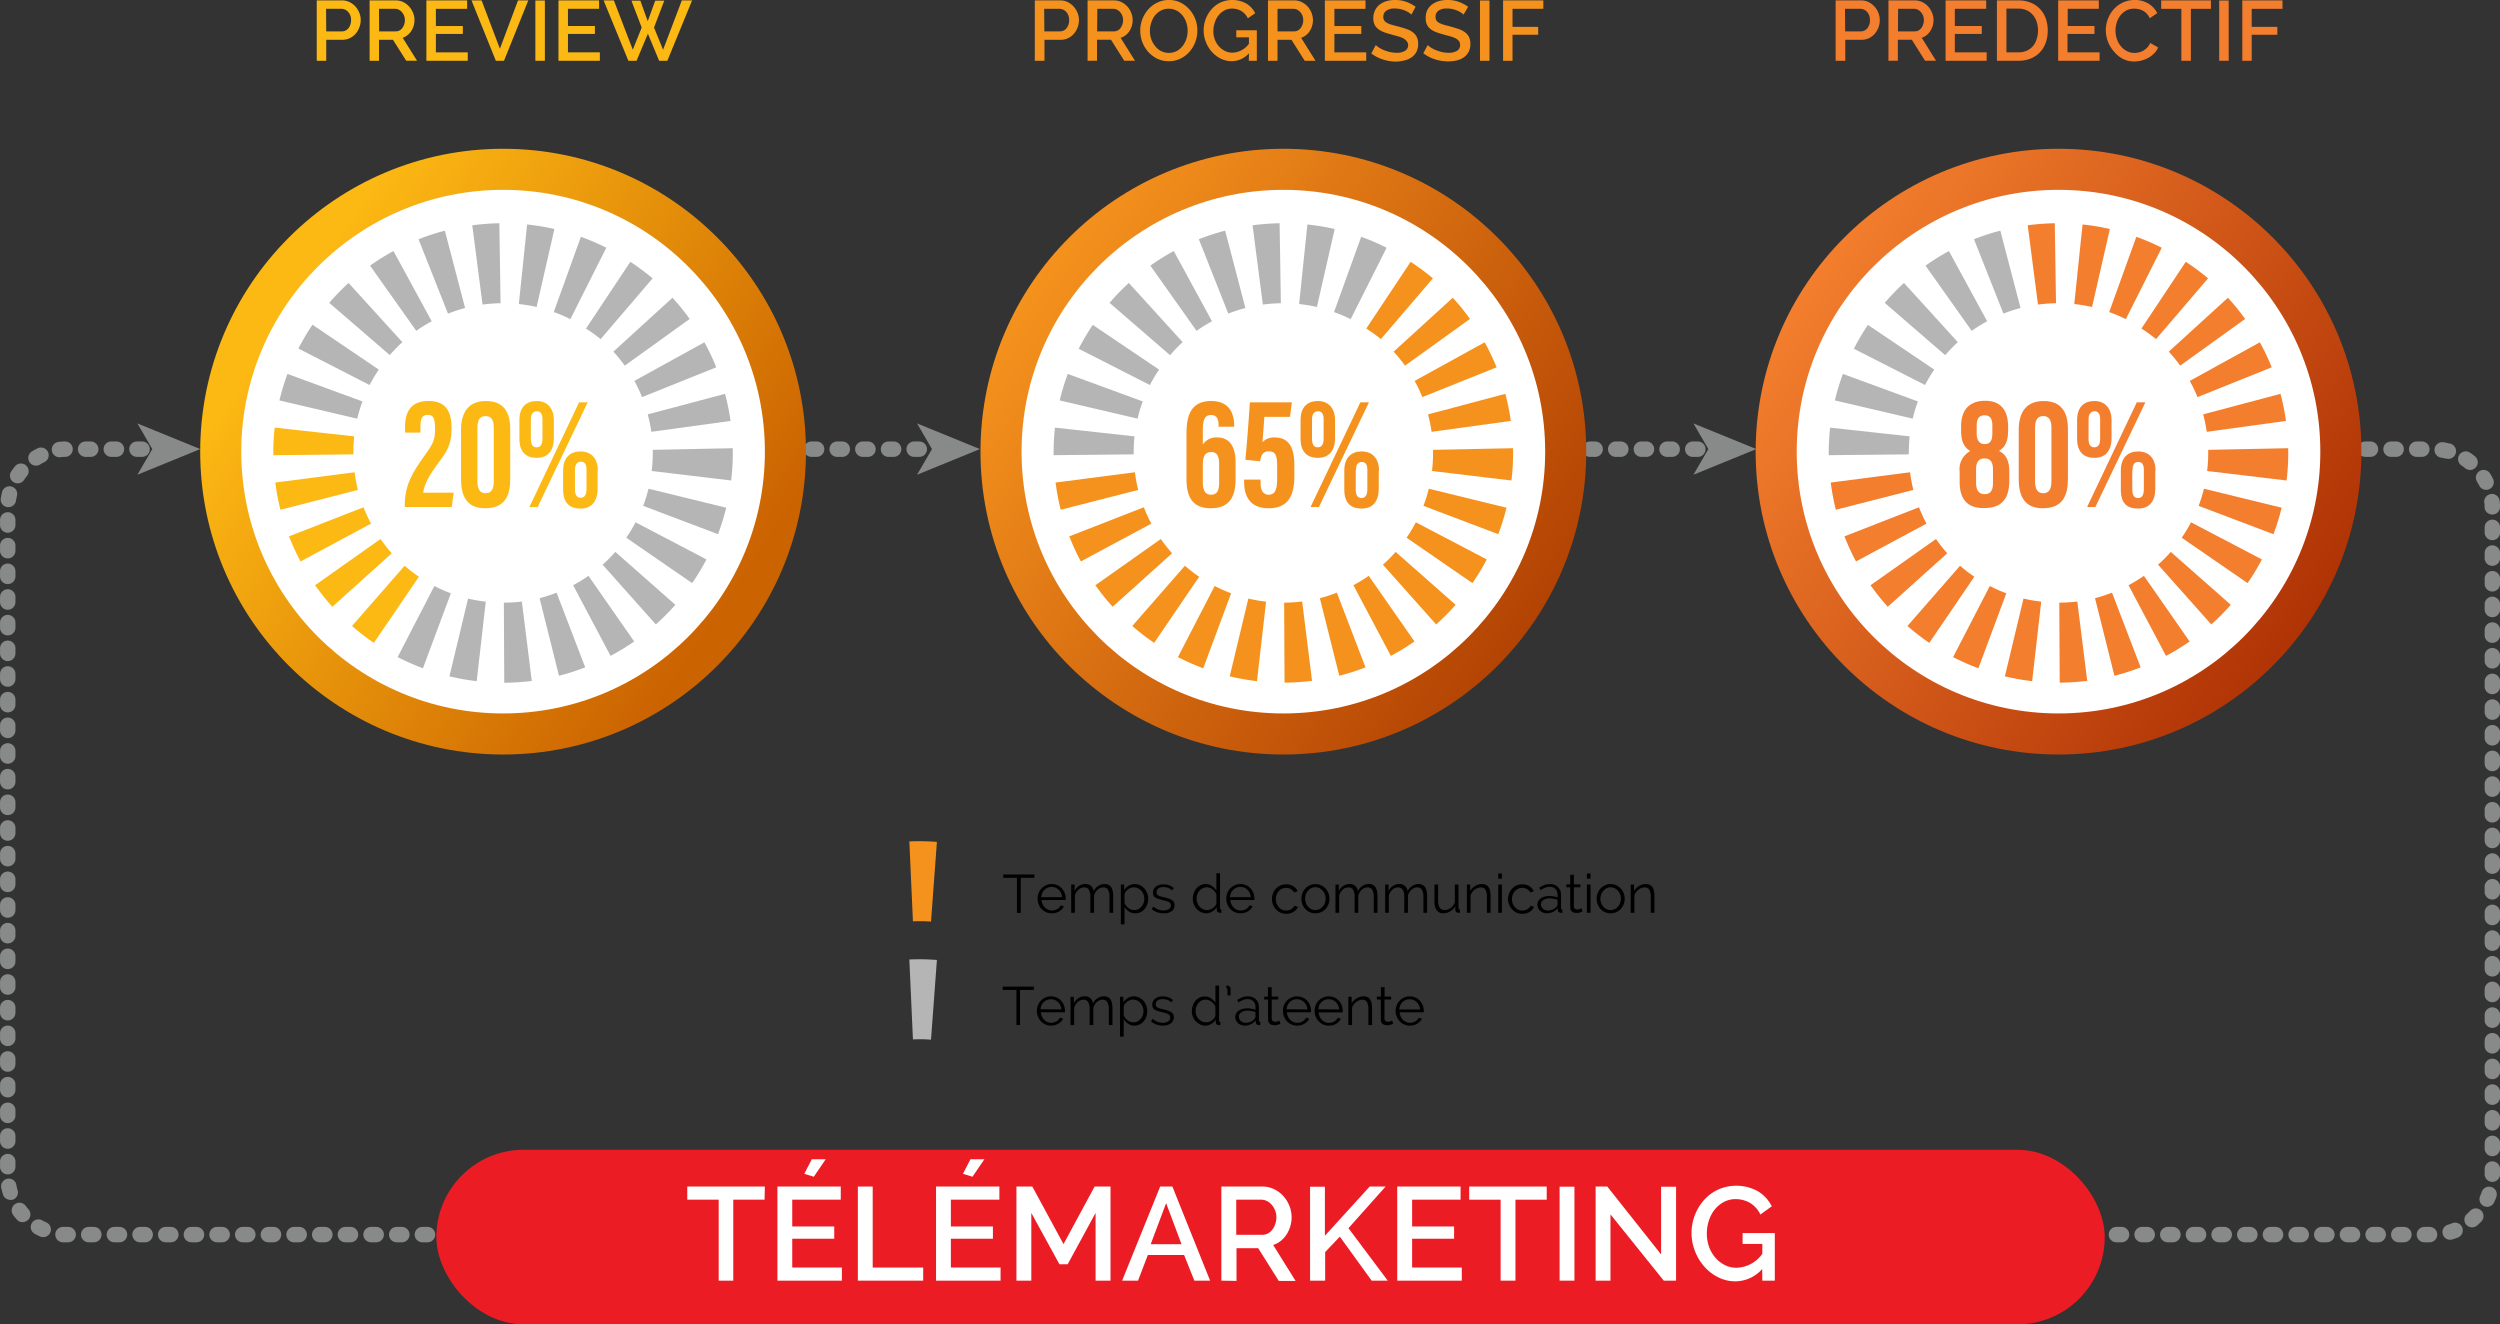 <svg xmlns="http://www.w3.org/2000/svg" xmlns:xlink="http://www.w3.org/1999/xlink" viewBox="0 0 487 257.98"><rect x="0" y="0" width="487" height="257.98" fill="#333333" stroke="none"/><defs><style>.cls-1{fill:#888989;}.cls-2{fill:url(#Dégradé_sans_nom_4);}.cls-3{fill:#fff;}.cls-4{fill:url(#Dégradé_sans_nom_7);}.cls-5{fill:url(#Dégradé_sans_nom_9);}.cls-6{fill:#b5b5b5;}.cls-7{fill:#fcb813;}.cls-8{fill:#f5921d;}.cls-9{fill:#f37e2d;}.cls-10{fill:#ec1c24;}</style><linearGradient id="Dégradé_sans_nom_4" x1="56.28" y1="60.25" x2="141.85" y2="117.12" gradientUnits="userSpaceOnUse"><stop offset="0" stop-color="#fcb813"/><stop offset="1" stop-color="#cb6301"/></linearGradient><linearGradient id="Dégradé_sans_nom_7" x1="200.86" y1="55.32" x2="299.14" y2="120.64" gradientUnits="userSpaceOnUse"><stop offset="0" stop-color="#f5921d"/><stop offset="1" stop-color="#b34303"/></linearGradient><linearGradient id="Dégradé_sans_nom_9" x1="351.86" y1="55.32" x2="450.14" y2="120.64" gradientUnits="userSpaceOnUse"><stop offset="0" stop-color="#f37e2d"/><stop offset="1" stop-color="#b03305"/></linearGradient></defs><g id="Calque_2" data-name="Calque 2"><g id="Calque_1-2" data-name="Calque 1"><path class="cls-1" d="M473.28,242h-1a1.5,1.5,0,0,1,0-3h1a1.5,1.5,0,0,1,0,3Zm-5,0h-1a1.5,1.5,0,0,1,0-3h1a1.5,1.5,0,0,1,0,3Zm-5,0h-1a1.5,1.5,0,0,1,0-3h1a1.5,1.5,0,0,1,0,3Zm-5,0h-1a1.5,1.5,0,0,1,0-3h1a1.5,1.5,0,0,1,0,3Zm-5,0h-1a1.5,1.5,0,0,1,0-3h1a1.5,1.5,0,0,1,0,3Zm-5,0h-1a1.5,1.5,0,0,1,0-3h1a1.5,1.5,0,0,1,0,3Zm-5,0h-1a1.5,1.5,0,0,1,0-3h1a1.5,1.5,0,0,1,0,3Zm-5,0h-1a1.5,1.5,0,0,1,0-3h1a1.5,1.5,0,0,1,0,3Zm-5,0h-1a1.5,1.5,0,0,1,0-3h1a1.5,1.5,0,0,1,0,3Zm-5,0h-1a1.5,1.5,0,0,1,0-3h1a1.5,1.5,0,0,1,0,3Zm-5,0h-1a1.5,1.5,0,0,1,0-3h1a1.5,1.5,0,0,1,0,3Zm-5,0h-1a1.5,1.5,0,0,1,0-3h1a1.5,1.5,0,0,1,0,3Zm-5,0h-1a1.5,1.5,0,0,1,0-3h1a1.5,1.5,0,0,1,0,3Zm-5,0h-1a1.5,1.5,0,0,1,0-3h1a1.5,1.5,0,0,1,0,3Zm-5,0h-1a1.5,1.5,0,0,1,0-3h1a1.5,1.5,0,0,1,0,3Zm-5,0h-1a1.5,1.5,0,0,1,0-3h1a1.5,1.5,0,0,1,0,3Zm-5,0h-1a1.5,1.5,0,0,1,0-3h1a1.5,1.5,0,0,1,0,3Zm-5,0h-1a1.5,1.5,0,0,1,0-3h1a1.5,1.5,0,0,1,0,3Zm-5,0h-1a1.5,1.5,0,0,1,0-3h1a1.5,1.5,0,0,1,0,3Zm-5,0h-1a1.5,1.5,0,0,1,0-3h1a1.5,1.5,0,0,1,0,3Zm-5,0h-1a1.5,1.5,0,0,1,0-3h1a1.5,1.5,0,0,1,0,3Zm-5,0h-1a1.5,1.5,0,0,1,0-3h1a1.5,1.5,0,0,1,0,3Zm-5,0h-1a1.5,1.5,0,0,1,0-3h1a1.5,1.5,0,0,1,0,3Zm-5,0h-1a1.5,1.5,0,0,1,0-3h1a1.5,1.5,0,0,1,0,3Zm-5,0h-1a1.5,1.5,0,0,1,0-3h1a1.5,1.5,0,0,1,0,3Zm-5,0h-1a1.5,1.5,0,0,1,0-3h1a1.5,1.5,0,0,1,0,3Zm-5,0h-1a1.5,1.5,0,0,1,0-3h1a1.5,1.5,0,0,1,0,3Zm-5,0h-1a1.5,1.5,0,0,1,0-3h1a1.5,1.5,0,0,1,0,3Zm-5,0h-1a1.5,1.5,0,0,1,0-3h1a1.5,1.5,0,0,1,0,3Zm-5,0h-1a1.5,1.5,0,0,1,0-3h1a1.5,1.5,0,0,1,0,3Zm-5,0h-1a1.5,1.5,0,0,1,0-3h1a1.5,1.5,0,0,1,0,3Zm-5,0h-1a1.5,1.5,0,0,1,0-3h1a1.5,1.5,0,0,1,0,3Zm-5,0h-1a1.5,1.5,0,0,1,0-3h1a1.5,1.5,0,0,1,0,3Zm-5,0h-1a1.5,1.5,0,0,1,0-3h1a1.5,1.5,0,0,1,0,3Zm-5,0h-1a1.5,1.5,0,0,1,0-3h1a1.5,1.5,0,0,1,0,3Zm-5,0h-1a1.5,1.5,0,0,1,0-3h1a1.5,1.5,0,0,1,0,3Zm-5,0h-1a1.5,1.5,0,0,1,0-3h1a1.5,1.5,0,0,1,0,3Zm-5,0h-1a1.5,1.5,0,0,1,0-3h1a1.5,1.5,0,0,1,0,3Zm-5,0h-1a1.5,1.5,0,0,1,0-3h1a1.5,1.5,0,0,1,0,3Zm-5,0h-1a1.5,1.5,0,0,1,0-3h1a1.5,1.5,0,0,1,0,3Zm-5,0h-1a1.5,1.5,0,0,1,0-3h1a1.5,1.5,0,0,1,0,3Zm-5,0h-1a1.5,1.5,0,0,1,0-3h1a1.5,1.5,0,0,1,0,3Zm-5,0h-1a1.5,1.5,0,0,1,0-3h1a1.5,1.5,0,0,1,0,3Zm-5,0h-1a1.5,1.5,0,1,1,0-3h1a1.5,1.5,0,0,1,0,3Zm-5,0h-1a1.5,1.5,0,0,1,0-3h1a1.5,1.5,0,0,1,0,3Zm-5,0h-1a1.5,1.5,0,0,1,0-3h1a1.5,1.5,0,0,1,0,3Zm-5,0h-1a1.5,1.5,0,0,1,0-3h1a1.5,1.5,0,0,1,0,3Zm-5,0h-1a1.5,1.5,0,0,1,0-3h1a1.5,1.5,0,0,1,0,3Zm-5,0h-1a1.5,1.5,0,0,1,0-3h1a1.5,1.5,0,0,1,0,3Zm-5,0h-1a1.5,1.5,0,0,1,0-3h1a1.5,1.5,0,0,1,0,3Zm-5,0h-1a1.5,1.5,0,0,1,0-3h1a1.5,1.5,0,0,1,0,3Zm-5,0h-1a1.5,1.5,0,0,1,0-3h1a1.5,1.5,0,0,1,0,3Zm-5,0h-1a1.5,1.5,0,0,1,0-3h1a1.5,1.5,0,0,1,0,3Zm-5,0h-1a1.5,1.5,0,0,1,0-3h1a1.5,1.5,0,0,1,0,3Zm-5,0h-1a1.5,1.5,0,0,1,0-3h1a1.5,1.5,0,0,1,0,3Zm-5,0h-1a1.5,1.5,0,0,1,0-3h1a1.5,1.5,0,0,1,0,3Zm-5,0h-1a1.5,1.5,0,0,1,0-3h1a1.5,1.5,0,0,1,0,3Zm-5,0h-1a1.5,1.5,0,0,1,0-3h1a1.5,1.5,0,0,1,0,3Zm-5,0h-1a1.5,1.5,0,0,1,0-3h1a1.5,1.5,0,0,1,0,3Zm-5,0h-1a1.5,1.5,0,0,1,0-3h1a1.5,1.5,0,0,1,0,3Zm-5,0h-1a1.5,1.5,0,0,1,0-3h1a1.5,1.5,0,0,1,0,3Zm-5,0h-1a1.5,1.5,0,0,1,0-3h1a1.5,1.5,0,0,1,0,3Zm-5,0h-1a1.5,1.5,0,0,1,0-3h1a1.5,1.5,0,0,1,0,3Zm-5,0h-1a1.5,1.5,0,0,1,0-3h1a1.5,1.5,0,0,1,0,3Zm-5,0h-1a1.5,1.5,0,0,1,0-3h1a1.5,1.5,0,0,1,0,3Zm-5,0h-1a1.5,1.5,0,0,1,0-3h1a1.5,1.5,0,0,1,0,3Zm-5,0h-1a1.5,1.5,0,0,1,0-3h1a1.5,1.5,0,0,1,0,3Zm-5,0h-1a1.5,1.5,0,0,1,0-3h1a1.5,1.5,0,0,1,0,3Zm-5,0h-1a1.5,1.5,0,0,1,0-3h1a1.5,1.5,0,0,1,0,3Zm-5,0h-1a1.5,1.5,0,0,1,0-3h1a1.5,1.5,0,0,1,0,3Zm-5,0h-1a1.5,1.5,0,0,1,0-3h1a1.5,1.5,0,0,1,0,3Zm-5,0h-1a1.5,1.5,0,0,1,0-3h1a1.5,1.5,0,0,1,0,3Zm-5,0h-1a1.5,1.5,0,0,1,0-3h1a1.5,1.5,0,0,1,0,3Zm-5,0h-1a1.5,1.5,0,0,1,0-3h1a1.5,1.5,0,0,1,0,3Zm-5,0h-1a1.5,1.5,0,0,1,0-3h1a1.5,1.5,0,0,1,0,3Zm-5,0h-1a1.5,1.5,0,0,1,0-3h1a1.5,1.5,0,0,1,0,3Zm-5,0h-1a1.5,1.5,0,0,1,0-3h1a1.5,1.5,0,0,1,0,3Zm-5,0h-1a1.5,1.5,0,0,1,0-3h1a1.5,1.5,0,0,1,0,3Zm-5,0h-1a1.5,1.5,0,0,1,0-3h1a1.5,1.5,0,0,1,0,3Zm-5,0h-1a1.5,1.5,0,0,1,0-3h1a1.5,1.5,0,0,1,0,3Zm-5,0h-1a1.5,1.5,0,0,1,0-3h1a1.5,1.5,0,0,1,0,3Zm-5,0h-1a1.5,1.5,0,0,1,0-3h1a1.5,1.5,0,0,1,0,3Zm-5,0h-1a1.5,1.5,0,0,1,0-3h1a1.5,1.5,0,0,1,0,3Zm-5,0h-1a1.5,1.5,0,0,1,0-3h1a1.5,1.5,0,0,1,0,3Zm-5,0h-1a1.5,1.5,0,0,1,0-3h1a1.5,1.5,0,0,1,0,3Zm-5,0h-1a1.5,1.5,0,0,1,0-3h1a1.5,1.5,0,0,1,0,3Zm-5,0h-1a1.5,1.5,0,0,1,0-3h1a1.5,1.5,0,0,1,0,3Zm-5,0h-1a1.5,1.5,0,0,1,0-3h1a1.5,1.5,0,0,1,0,3Zm-5,0h-1a1.5,1.5,0,0,1,0-3h1a1.5,1.5,0,0,1,0,3Zm-5,0h-1a1.5,1.5,0,0,1,0-3h1a1.5,1.5,0,0,1,0,3Zm-5,0h-1a1.5,1.5,0,0,1,0-3h1a1.5,1.5,0,0,1,0,3Zm-5,0h-1a1.5,1.5,0,0,1,0-3h1a1.5,1.5,0,0,1,0,3Zm-5,0h-.17c-.32,0-.63,0-.94,0a1.5,1.5,0,0,1,.21-3c.24,0,.49,0,.73,0h.17a1.5,1.5,0,1,1,0,3Zm464-.49a1.5,1.5,0,0,1-.44-2.93c.28-.09.56-.18.83-.29a1.5,1.5,0,1,1,1.1,2.79c-.34.14-.7.26-1.06.37A1.59,1.59,0,0,1,477.23,241.49ZM8.41,241a1.41,1.41,0,0,1-.6-.13c-.35-.15-.68-.32-1-.5a1.5,1.5,0,1,1,1.44-2.63c.25.14.52.27.78.39A1.5,1.5,0,0,1,8.41,241Zm473.15-1.91a1.47,1.47,0,0,1-1.12-.51,1.49,1.49,0,0,1,.13-2.11c.22-.19.43-.4.63-.61a1.5,1.5,0,0,1,2.17,2.08c-.26.27-.54.53-.82.78A1.47,1.47,0,0,1,481.56,239.08Zm-477.15-1a1.49,1.49,0,0,1-1.12-.51c-.25-.28-.49-.57-.71-.87A1.5,1.5,0,0,1,5,234.89c.17.23.35.46.54.67a1.5,1.5,0,0,1-.12,2.12A1.52,1.52,0,0,1,4.41,238.06Zm480.09-3a1.5,1.5,0,0,1-1.37-2.11c.12-.27.23-.54.32-.81a1.5,1.5,0,1,1,2.84,1q-.19.53-.42,1A1.49,1.49,0,0,1,484.5,235.09ZM2,233.73a1.49,1.49,0,0,1-1.43-1.07c-.11-.36-.2-.72-.28-1.09A1.5,1.5,0,1,1,3.21,231c.06.29.14.57.22.85a1.5,1.5,0,0,1-1,1.87A1.67,1.67,0,0,1,2,233.73Zm483.51-3.5a1.5,1.5,0,0,1-1.5-1.5v-1a1.5,1.5,0,0,1,3,0v1A1.5,1.5,0,0,1,485.5,230.23Zm-484-1.45a1.5,1.5,0,0,1-1.5-1.5v-1a1.5,1.5,0,0,1,3,0v1A1.5,1.5,0,0,1,1.5,228.78Zm484-3.55a1.5,1.5,0,0,1-1.5-1.5v-1a1.5,1.5,0,0,1,3,0v1A1.5,1.5,0,0,1,485.5,225.23Zm-484-1.45a1.5,1.5,0,0,1-1.5-1.5v-1a1.5,1.5,0,0,1,3,0v1A1.5,1.5,0,0,1,1.5,223.78Zm484-3.55a1.5,1.5,0,0,1-1.5-1.5v-1a1.5,1.5,0,0,1,3,0v1A1.5,1.5,0,0,1,485.5,220.23Zm-484-1.45a1.5,1.5,0,0,1-1.5-1.5v-1a1.5,1.5,0,0,1,3,0v1A1.5,1.5,0,0,1,1.5,218.78Zm484-3.55a1.5,1.5,0,0,1-1.5-1.5v-1a1.5,1.5,0,0,1,3,0v1A1.5,1.5,0,0,1,485.5,215.23Zm-484-1.45a1.5,1.5,0,0,1-1.5-1.5v-1a1.5,1.5,0,0,1,3,0v1A1.5,1.5,0,0,1,1.5,213.78Zm484-3.55a1.5,1.5,0,0,1-1.5-1.5v-1a1.5,1.5,0,0,1,3,0v1A1.5,1.5,0,0,1,485.5,210.23Zm-484-1.45a1.5,1.5,0,0,1-1.5-1.5v-1a1.5,1.5,0,0,1,3,0v1A1.5,1.5,0,0,1,1.5,208.78Zm484-3.55a1.5,1.5,0,0,1-1.5-1.5v-1a1.5,1.5,0,0,1,3,0v1A1.5,1.5,0,0,1,485.5,205.23Zm-484-1.45a1.5,1.5,0,0,1-1.5-1.5v-1a1.5,1.5,0,0,1,3,0v1A1.5,1.5,0,0,1,1.5,203.78Zm484-3.55a1.5,1.5,0,0,1-1.5-1.5v-1a1.5,1.5,0,0,1,3,0v1A1.5,1.5,0,0,1,485.5,200.23Zm-484-1.45a1.5,1.5,0,0,1-1.5-1.5v-1a1.5,1.5,0,0,1,3,0v1A1.5,1.5,0,0,1,1.5,198.78Zm484-3.55a1.5,1.5,0,0,1-1.5-1.5v-1a1.5,1.5,0,0,1,3,0v1A1.5,1.5,0,0,1,485.5,195.23Zm-484-1.45a1.5,1.5,0,0,1-1.5-1.5v-1a1.5,1.5,0,0,1,3,0v1A1.5,1.5,0,0,1,1.5,193.78Zm484-3.55a1.5,1.5,0,0,1-1.5-1.5v-1a1.5,1.5,0,0,1,3,0v1A1.5,1.5,0,0,1,485.5,190.23Zm-484-1.45a1.5,1.5,0,0,1-1.5-1.5v-1a1.5,1.5,0,0,1,3,0v1A1.5,1.5,0,0,1,1.5,188.78Zm484-3.55a1.5,1.5,0,0,1-1.5-1.5v-1a1.5,1.5,0,0,1,3,0v1A1.5,1.5,0,0,1,485.5,185.23Zm-484-1.45a1.5,1.5,0,0,1-1.5-1.5v-1a1.5,1.5,0,0,1,3,0v1A1.5,1.5,0,0,1,1.5,183.78Zm484-3.55a1.5,1.5,0,0,1-1.5-1.5v-1a1.5,1.5,0,0,1,3,0v1A1.5,1.5,0,0,1,485.5,180.23Zm-484-1.45a1.5,1.5,0,0,1-1.5-1.5v-1a1.5,1.5,0,0,1,3,0v1A1.5,1.5,0,0,1,1.5,178.78Zm484-3.55a1.5,1.5,0,0,1-1.5-1.5v-1a1.5,1.5,0,0,1,3,0v1A1.5,1.5,0,0,1,485.5,175.23Zm-484-1.45a1.5,1.5,0,0,1-1.5-1.5v-1a1.5,1.5,0,0,1,3,0v1A1.5,1.5,0,0,1,1.5,173.78Zm484-3.55a1.5,1.5,0,0,1-1.5-1.5v-1a1.5,1.5,0,0,1,3,0v1A1.5,1.5,0,0,1,485.5,170.23Zm-484-1.45a1.5,1.5,0,0,1-1.5-1.5v-1a1.5,1.5,0,0,1,3,0v1A1.5,1.5,0,0,1,1.5,168.78Zm484-3.55a1.5,1.5,0,0,1-1.5-1.5v-1a1.5,1.5,0,0,1,3,0v1A1.5,1.5,0,0,1,485.5,165.23Zm-484-1.45a1.5,1.5,0,0,1-1.5-1.5v-1a1.5,1.5,0,0,1,3,0v1A1.5,1.5,0,0,1,1.5,163.78Zm484-3.55a1.5,1.5,0,0,1-1.5-1.5v-1a1.5,1.5,0,0,1,3,0v1A1.5,1.5,0,0,1,485.5,160.23Zm-484-1.45a1.5,1.5,0,0,1-1.5-1.5v-1a1.5,1.5,0,0,1,3,0v1A1.5,1.5,0,0,1,1.5,158.78Zm484-3.55a1.5,1.5,0,0,1-1.5-1.5v-1a1.5,1.5,0,0,1,3,0v1A1.5,1.5,0,0,1,485.5,155.23Zm-484-1.45a1.5,1.5,0,0,1-1.5-1.5v-1a1.5,1.5,0,0,1,3,0v1A1.5,1.5,0,0,1,1.5,153.78Zm484-3.55a1.5,1.5,0,0,1-1.5-1.5v-1a1.5,1.5,0,0,1,3,0v1A1.5,1.5,0,0,1,485.5,150.23Zm-484-1.45a1.5,1.5,0,0,1-1.5-1.5v-1a1.5,1.5,0,0,1,3,0v1A1.5,1.5,0,0,1,1.5,148.78Zm484-3.55a1.5,1.5,0,0,1-1.5-1.5v-1a1.5,1.5,0,0,1,3,0v1A1.5,1.5,0,0,1,485.5,145.23Zm-484-1.45a1.5,1.5,0,0,1-1.5-1.5v-1a1.5,1.5,0,0,1,3,0v1A1.5,1.5,0,0,1,1.5,143.78Zm484-3.55a1.5,1.5,0,0,1-1.5-1.5v-1a1.5,1.5,0,0,1,3,0v1A1.5,1.5,0,0,1,485.5,140.23Zm-484-1.45a1.5,1.5,0,0,1-1.5-1.5v-1a1.5,1.5,0,0,1,3,0v1A1.5,1.5,0,0,1,1.5,138.78Zm484-3.55a1.5,1.5,0,0,1-1.5-1.5v-1a1.5,1.5,0,0,1,3,0v1A1.5,1.5,0,0,1,485.5,135.23Zm-484-1.45a1.5,1.5,0,0,1-1.5-1.5v-1a1.5,1.5,0,0,1,3,0v1A1.5,1.5,0,0,1,1.5,133.78Zm484-3.55a1.5,1.5,0,0,1-1.5-1.5v-1a1.5,1.5,0,0,1,3,0v1A1.5,1.5,0,0,1,485.5,130.23Zm-484-1.45a1.5,1.5,0,0,1-1.5-1.5v-1a1.5,1.5,0,0,1,3,0v1A1.5,1.5,0,0,1,1.5,128.78Zm484-3.55a1.5,1.5,0,0,1-1.5-1.5v-1a1.5,1.5,0,0,1,3,0v1A1.5,1.5,0,0,1,485.5,125.23Zm-484-1.45a1.5,1.5,0,0,1-1.5-1.5v-1a1.5,1.5,0,0,1,3,0v1A1.5,1.5,0,0,1,1.5,123.78Zm484-3.55a1.5,1.5,0,0,1-1.5-1.5v-1a1.5,1.5,0,0,1,3,0v1A1.5,1.5,0,0,1,485.5,120.23Zm-484-1.45a1.5,1.5,0,0,1-1.5-1.5v-1a1.5,1.5,0,0,1,3,0v1A1.5,1.5,0,0,1,1.5,118.78Zm484-3.55a1.5,1.5,0,0,1-1.5-1.5v-1a1.5,1.5,0,0,1,3,0v1A1.5,1.5,0,0,1,485.5,115.23Zm-484-1.45a1.5,1.5,0,0,1-1.5-1.5v-1a1.5,1.5,0,0,1,3,0v1A1.5,1.5,0,0,1,1.5,113.78Zm484-3.55a1.5,1.5,0,0,1-1.5-1.5v-1a1.5,1.5,0,0,1,3,0v1A1.5,1.5,0,0,1,485.5,110.23Zm-484-1.45a1.5,1.5,0,0,1-1.5-1.5v-1a1.5,1.5,0,0,1,3,0v1A1.5,1.5,0,0,1,1.5,108.78Zm484-3.55a1.5,1.5,0,0,1-1.5-1.5v-1a1.5,1.5,0,0,1,3,0v1A1.5,1.5,0,0,1,485.5,105.23Zm-484-1.45a1.5,1.5,0,0,1-1.5-1.5v-1a1.5,1.5,0,0,1,3,0v1A1.5,1.5,0,0,1,1.5,103.78Zm484-3.55A1.49,1.49,0,0,1,484,98.77c0-.29,0-.58-.07-.87a1.5,1.5,0,1,1,3-.34,10.36,10.36,0,0,1,.08,1.12,1.5,1.5,0,0,1-1.45,1.55ZM1.64,98.79l-.23,0A1.5,1.5,0,0,1,.16,97.05c.06-.37.13-.74.22-1.1a1.5,1.5,0,1,1,2.91.71c-.07.28-.12.57-.17.86A1.49,1.49,0,0,1,1.64,98.79Zm482.65-3.37a1.5,1.5,0,0,1-1.34-.83c-.13-.26-.28-.52-.43-.76a1.5,1.5,0,1,1,2.56-1.57c.2.32.38.65.55,1a1.5,1.5,0,0,1-1.34,2.17ZM3.44,94.16a1.47,1.47,0,0,1-.83-.25,1.5,1.5,0,0,1-.42-2.08c.21-.31.43-.62.67-.91A1.5,1.5,0,1,1,5.2,92.79c-.18.23-.35.46-.51.7A1.49,1.49,0,0,1,3.44,94.16Zm477.74-2.61a1.55,1.55,0,0,1-.95-.33c-.22-.18-.45-.36-.69-.52a1.5,1.5,0,1,1,1.67-2.49,10.25,10.25,0,0,1,.91.68,1.5,1.5,0,0,1-.94,2.66ZM7,90.71a1.5,1.5,0,0,1-.79-2.77c.32-.2.65-.38,1-.55a1.5,1.5,0,1,1,1.35,2.67,8.2,8.2,0,0,0-.76.43A1.5,1.5,0,0,1,7,90.71Zm469.74-1.38a1.61,1.61,0,0,1-.37,0c-.28-.07-.56-.13-.85-.18a1.5,1.5,0,0,1,.48-3c.38.06.75.14,1.11.23a1.5,1.5,0,0,1-.37,3ZM11.68,89.07a1.5,1.5,0,0,1-.18-3A10.35,10.35,0,0,1,12.62,86a1.5,1.5,0,1,1,.11,3q-.44,0-.87.06ZM471.77,89h-1a1.5,1.5,0,0,1,0-3h1a1.5,1.5,0,0,1,0,3Zm-5,0h-1a1.5,1.5,0,0,1,0-3h1a1.5,1.5,0,0,1,0,3Zm-5,0h-1a1.5,1.5,0,0,1,0-3h1a1.5,1.5,0,0,1,0,3ZM27.68,89h-1a1.5,1.5,0,1,1,0-3h1a1.5,1.5,0,0,1,0,3Zm-5,0h-1a1.5,1.5,0,1,1,0-3h1a1.5,1.5,0,0,1,0,3Zm-5,0h-1a1.5,1.5,0,1,1,0-3h1a1.5,1.5,0,0,1,0,3Z"/><polygon class="cls-1" points="39 87.48 26.76 92.48 29.67 87.48 26.76 82.48 39 87.48"/><path class="cls-1" d="M330.74,89h-1a1.5,1.5,0,0,1,0-3h1a1.5,1.5,0,0,1,0,3Zm-5,0h-1a1.5,1.5,0,0,1,0-3h1a1.5,1.5,0,0,1,0,3Zm-5,0h-1a1.5,1.5,0,0,1,0-3h1a1.5,1.5,0,0,1,0,3Zm-5,0h-1a1.5,1.5,0,0,1,0-3h1a1.5,1.5,0,0,1,0,3Zm-5,0h-1a1.5,1.5,0,0,1,0-3h1a1.5,1.5,0,0,1,0,3Z"/><polygon class="cls-1" points="342.12 87.48 329.88 92.48 332.79 87.48 329.88 82.48 342.12 87.48"/><path class="cls-1" d="M179.08,89h-1a1.5,1.5,0,0,1,0-3h1a1.5,1.5,0,0,1,0,3Zm-5,0h-1a1.5,1.5,0,0,1,0-3h1a1.5,1.5,0,0,1,0,3Zm-5,0h-1a1.5,1.5,0,0,1,0-3h1a1.5,1.5,0,0,1,0,3Zm-5,0h-1a1.5,1.5,0,0,1,0-3h1a1.5,1.5,0,0,1,0,3Zm-5,0h-1a1.5,1.5,0,0,1,0-3h1a1.5,1.5,0,0,1,0,3Z"/><polygon class="cls-1" points="190.88 87.48 178.64 92.48 181.55 87.48 178.64 82.48 190.88 87.48"/><circle class="cls-2" cx="98" cy="87.98" r="59"/><circle class="cls-3" cx="98" cy="87.98" r="51"/><circle class="cls-4" cx="250" cy="87.98" r="59"/><circle class="cls-3" cx="250" cy="87.98" r="51"/><circle class="cls-5" cx="401" cy="87.98" r="59"/><circle class="cls-3" cx="401" cy="87.98" r="51"/><path class="cls-6" d="M87.55,131.75a45.39,45.39,0,0,0,5.31.94l1.77-15.49a28.6,28.6,0,0,1-3.45-.6Z"/><path class="cls-6" d="M105.11,116.53l3.78,15.11A43.78,43.78,0,0,0,114,130l-5.58-14.55A30.12,30.12,0,0,1,105.11,116.53Z"/><path class="cls-6" d="M102.68,43.73l-1.61,15.5a29,29,0,0,1,3.46.57L108,44.61A43.71,43.71,0,0,0,102.68,43.73Z"/><path class="cls-6" d="M92,43.89,94,59.33a31.34,31.34,0,0,1,3.51-.26l-.24-15.58A45.7,45.7,0,0,0,92,43.89Z"/><path class="cls-6" d="M98.15,117.4,98.23,133a45.65,45.65,0,0,0,5.36-.35l-1.93-15.46A31.5,31.5,0,0,1,98.15,117.4Z"/><path class="cls-7" d="M74.13,105l-12.75,9a45.11,45.11,0,0,0,3.36,4.2l11.58-10.42A30.34,30.34,0,0,1,74.13,105Z"/><path class="cls-7" d="M78.82,110.21,68.57,121.94a43.56,43.56,0,0,0,4.26,3.29l8.77-12.88A30.2,30.2,0,0,1,78.82,110.21Z"/><path class="cls-6" d="M84.62,114.15,77.46,128a46.13,46.13,0,0,0,4.93,2.18l5.44-14.61A26.3,26.3,0,0,1,84.62,114.15Z"/><path class="cls-6" d="M125.29,98.54l14.58,5.52a46,46,0,0,0,1.6-5.16l-15.14-3.7A29.37,29.37,0,0,1,125.29,98.54Z"/><path class="cls-6" d="M142.74,87.31l-15.58.32v.6a29.43,29.43,0,0,1-.21,3.52l15.48,1.85a45.76,45.76,0,0,0,.32-5.36C142.75,87.93,142.74,87.62,142.74,87.31Z"/><path class="cls-6" d="M117.39,110l10.37,11.64a45.66,45.66,0,0,0,3.8-3.82l-11.69-10.31A26.49,26.49,0,0,1,117.39,110Z"/><path class="cls-6" d="M122,104.75l12.83,8.84a44.13,44.13,0,0,0,2.79-4.61l-13.81-7.24A28.57,28.57,0,0,1,122,104.75Z"/><path class="cls-6" d="M111.64,114l7.3,13.77a46,46,0,0,0,4.6-2.81l-8.91-12.79A28.45,28.45,0,0,1,111.64,114Z"/><path class="cls-7" d="M70.82,98.82,56.3,104.48a45.09,45.09,0,0,0,2.25,4.89L72.28,102A27.73,27.73,0,0,1,70.82,98.82Z"/><path class="cls-6" d="M111.11,62.17l7-13.91a43.16,43.16,0,0,0-4.95-2.13l-5.29,14.66A28.61,28.61,0,0,1,111.11,62.17Z"/><path class="cls-6" d="M90.6,60,86.66,44.94a44.49,44.49,0,0,0-5.13,1.67L87.27,61.1A29.45,29.45,0,0,1,90.6,60Z"/><path class="cls-6" d="M117,66.06l10.13-11.84A46.47,46.47,0,0,0,122.79,51l-8.64,13A30.26,30.26,0,0,1,117,66.06Z"/><path class="cls-6" d="M84.1,62.59,76.65,48.9a44,44,0,0,0-4.56,2.85l9,12.7A27,27,0,0,1,84.1,62.59Z"/><path class="cls-6" d="M125.07,77.36l14.46-5.81a44.21,44.21,0,0,0-2.31-4.87L123.57,74.2A28.51,28.51,0,0,1,125.07,77.36Z"/><path class="cls-6" d="M121.7,71.23l12.65-9.1A45.15,45.15,0,0,0,131,58L119.48,68.5A29.06,29.06,0,0,1,121.7,71.23Z"/><path class="cls-6" d="M78.38,66.65,67.9,55.12A44.18,44.18,0,0,0,64.14,59L75.93,69.17A30.65,30.65,0,0,1,78.38,66.65Z"/><path class="cls-6" d="M126.88,84.12,142.31,82a45.3,45.3,0,0,0-1.07-5.28l-15.06,4A30.65,30.65,0,0,1,126.88,84.12Z"/><path class="cls-7" d="M68.84,88.23A31.23,31.23,0,0,1,69,85l-15.49-1.7a44.7,44.7,0,0,0-.27,4.9v.47l15.59-.16Z"/><path class="cls-7" d="M69.08,92l-15.45,2a43.47,43.47,0,0,0,1,5.3l15.09-3.86A30.87,30.87,0,0,1,69.08,92Z"/><path class="cls-6" d="M73.79,72,60.87,63.25a46.08,46.08,0,0,0-2.74,4.65L72,75A29.66,29.66,0,0,1,73.79,72Z"/><path class="cls-6" d="M70.61,78.2,56,72.84A45.87,45.87,0,0,0,54.43,78L69.6,81.56A27.67,27.67,0,0,1,70.61,78.2Z"/><path class="cls-6" d="M244,43.89,246,59.33a31.34,31.34,0,0,1,3.51-.26l-.24-15.58A45.7,45.7,0,0,0,244,43.89Z"/><path class="cls-8" d="M239.55,131.75a45.39,45.39,0,0,0,5.31.94l1.77-15.49a28.6,28.6,0,0,1-3.45-.6Z"/><path class="cls-8" d="M250.15,117.4l.08,15.58a45.65,45.65,0,0,0,5.36-.35l-1.93-15.46A31.5,31.5,0,0,1,250.15,117.4Z"/><path class="cls-8" d="M236.62,114.15,229.46,128a46.13,46.13,0,0,0,4.93,2.18l5.44-14.61A26.3,26.3,0,0,1,236.62,114.15Z"/><path class="cls-8" d="M226.13,105l-12.75,9a45.11,45.11,0,0,0,3.36,4.2l11.58-10.42A30.34,30.34,0,0,1,226.13,105Z"/><path class="cls-8" d="M230.82,110.21l-10.25,11.73a43.56,43.56,0,0,0,4.26,3.29l8.77-12.88A30.2,30.2,0,0,1,230.82,110.21Z"/><path class="cls-6" d="M254.68,43.73l-1.61,15.5a29,29,0,0,1,3.46.57L260,44.61A43.71,43.71,0,0,0,254.68,43.73Z"/><path class="cls-8" d="M257.11,116.53l3.78,15.11A43.78,43.78,0,0,0,266,130l-5.58-14.55A30.12,30.12,0,0,1,257.11,116.53Z"/><path class="cls-8" d="M277.29,98.54l14.58,5.52a46,46,0,0,0,1.6-5.16l-15.14-3.7A29.37,29.37,0,0,1,277.29,98.54Z"/><path class="cls-8" d="M294.74,87.31l-15.58.32v.6a29.43,29.43,0,0,1-.21,3.52l15.48,1.85a45.76,45.76,0,0,0,.32-5.36C294.75,87.93,294.74,87.62,294.74,87.31Z"/><path class="cls-8" d="M274,104.75l12.83,8.84a44.13,44.13,0,0,0,2.79-4.61l-13.81-7.24A28.57,28.57,0,0,1,274,104.75Z"/><path class="cls-8" d="M269.39,110l10.37,11.64a45.66,45.66,0,0,0,3.8-3.82l-11.69-10.31A26.49,26.49,0,0,1,269.39,110Z"/><path class="cls-8" d="M263.64,114l7.3,13.77a46,46,0,0,0,4.6-2.81l-8.91-12.79A28.45,28.45,0,0,1,263.64,114Z"/><path class="cls-8" d="M222.82,98.82l-14.52,5.66a45.09,45.09,0,0,0,2.25,4.89L224.28,102A27.73,27.73,0,0,1,222.82,98.82Z"/><path class="cls-8" d="M269,66.06l10.13-11.84A46.47,46.47,0,0,0,274.79,51l-8.64,13A30.26,30.26,0,0,1,269,66.06Z"/><path class="cls-6" d="M236.1,62.59,228.65,48.9a44,44,0,0,0-4.56,2.85l9,12.7A27,27,0,0,1,236.1,62.59Z"/><path class="cls-6" d="M242.6,60l-3.94-15.07a44.49,44.49,0,0,0-5.13,1.67l5.74,14.49A29.45,29.45,0,0,1,242.6,60Z"/><path class="cls-6" d="M263.11,62.17l7-13.91a43.16,43.16,0,0,0-4.95-2.13l-5.29,14.66A28.61,28.61,0,0,1,263.11,62.17Z"/><path class="cls-8" d="M277.07,77.36l14.46-5.81a44.21,44.21,0,0,0-2.31-4.87L275.57,74.2A28.51,28.51,0,0,1,277.07,77.36Z"/><path class="cls-8" d="M273.7,71.23l12.65-9.1A45.15,45.15,0,0,0,283,58L271.48,68.5A29.06,29.06,0,0,1,273.7,71.23Z"/><path class="cls-6" d="M230.38,66.65,219.9,55.12A44.18,44.18,0,0,0,216.14,59l11.79,10.19A30.65,30.65,0,0,1,230.38,66.65Z"/><path class="cls-8" d="M221.08,92l-15.45,2a43.47,43.47,0,0,0,1,5.3l15.09-3.86A30.87,30.87,0,0,1,221.08,92Z"/><path class="cls-6" d="M220.84,88.23A31.23,31.23,0,0,1,221,85l-15.49-1.7a44.7,44.7,0,0,0-.27,4.9v.47l15.59-.16Z"/><path class="cls-6" d="M225.79,72l-12.92-8.71a46.08,46.08,0,0,0-2.74,4.65L224,75A29.66,29.66,0,0,1,225.79,72Z"/><path class="cls-6" d="M222.61,78.2,208,72.84A45.87,45.87,0,0,0,206.43,78l15.17,3.55A27.67,27.67,0,0,1,222.61,78.2Z"/><path class="cls-8" d="M278.88,84.12,294.31,82a45.3,45.3,0,0,0-1.07-5.28l-15.06,4A30.65,30.65,0,0,1,278.88,84.12Z"/><path class="cls-9" d="M395,43.89,397,59.33a31.34,31.34,0,0,1,3.51-.26l-.24-15.58A45.7,45.7,0,0,0,395,43.89Z"/><path class="cls-9" d="M408.11,116.53l3.78,15.11A43.78,43.78,0,0,0,417,130l-5.58-14.55A30.12,30.12,0,0,1,408.11,116.53Z"/><path class="cls-9" d="M405.68,43.73l-1.61,15.5a29,29,0,0,1,3.46.57L411,44.61A43.71,43.71,0,0,0,405.68,43.73Z"/><path class="cls-9" d="M377.13,105l-12.75,9a45.11,45.11,0,0,0,3.36,4.2l11.58-10.42A30.34,30.34,0,0,1,377.13,105Z"/><path class="cls-9" d="M401.15,117.4l.08,15.58a45.65,45.65,0,0,0,5.36-.35l-1.93-15.46A31.5,31.5,0,0,1,401.15,117.4Z"/><path class="cls-9" d="M387.62,114.15,380.46,128a46.13,46.13,0,0,0,4.93,2.18l5.44-14.61A26.3,26.3,0,0,1,387.62,114.15Z"/><path class="cls-9" d="M381.82,110.21l-10.25,11.73a43.56,43.56,0,0,0,4.26,3.29l8.77-12.88A30.2,30.2,0,0,1,381.82,110.21Z"/><path class="cls-9" d="M429.88,84.12,445.31,82a45.3,45.3,0,0,0-1.07-5.28l-15.06,4A30.65,30.65,0,0,1,429.88,84.12Z"/><path class="cls-9" d="M414.64,114l7.3,13.77a46,46,0,0,0,4.6-2.81l-8.91-12.79A28.45,28.45,0,0,1,414.64,114Z"/><path class="cls-9" d="M445.74,87.31l-15.58.32v.6a29.43,29.43,0,0,1-.21,3.52l15.48,1.85a45.76,45.76,0,0,0,.32-5.36C445.75,87.93,445.74,87.62,445.74,87.31Z"/><path class="cls-9" d="M428.29,98.54l14.58,5.52a46,46,0,0,0,1.6-5.16l-15.14-3.7A29.37,29.37,0,0,1,428.29,98.54Z"/><path class="cls-9" d="M420.39,110l10.37,11.64a45.66,45.66,0,0,0,3.8-3.82l-11.69-10.31A26.49,26.49,0,0,1,420.39,110Z"/><path class="cls-9" d="M425,104.75l12.83,8.84a44.13,44.13,0,0,0,2.79-4.61l-13.81-7.24A28.57,28.57,0,0,1,425,104.75Z"/><path class="cls-9" d="M390.55,131.75a45.39,45.39,0,0,0,5.31.94l1.77-15.49a28.6,28.6,0,0,1-3.45-.6Z"/><path class="cls-6" d="M387.1,62.59,379.65,48.9a44,44,0,0,0-4.56,2.85l9,12.7A27,27,0,0,1,387.1,62.59Z"/><path class="cls-9" d="M420,66.06l10.13-11.84A46.47,46.47,0,0,0,425.79,51l-8.64,13A30.26,30.26,0,0,1,420,66.06Z"/><path class="cls-6" d="M393.6,60l-3.94-15.07a44.49,44.49,0,0,0-5.13,1.67l5.74,14.49A29.45,29.45,0,0,1,393.6,60Z"/><path class="cls-9" d="M414.11,62.17l7-13.91a43.16,43.16,0,0,0-4.95-2.13l-5.29,14.66A28.61,28.61,0,0,1,414.11,62.17Z"/><path class="cls-9" d="M428.07,77.36l14.46-5.81a44.21,44.21,0,0,0-2.31-4.87L426.57,74.2A28.51,28.51,0,0,1,428.07,77.36Z"/><path class="cls-9" d="M424.7,71.23l12.65-9.1A45.15,45.15,0,0,0,434,58L422.48,68.5A29.06,29.06,0,0,1,424.7,71.23Z"/><path class="cls-6" d="M373.61,78.2,359,72.84A45.87,45.87,0,0,0,357.43,78l15.17,3.55A27.67,27.67,0,0,1,373.61,78.2Z"/><path class="cls-9" d="M372.08,92l-15.45,2a43.47,43.47,0,0,0,1,5.3l15.09-3.86A30.87,30.87,0,0,1,372.08,92Z"/><path class="cls-6" d="M371.84,88.23A31.23,31.23,0,0,1,372,85l-15.49-1.7a44.7,44.7,0,0,0-.27,4.9v.47l15.59-.16Z"/><path class="cls-9" d="M373.82,98.82l-14.52,5.66a45.09,45.09,0,0,0,2.25,4.89L375.28,102A27.73,27.73,0,0,1,373.82,98.82Z"/><path class="cls-6" d="M376.79,72l-12.92-8.71a46.08,46.08,0,0,0-2.74,4.65L375,75A29.66,29.66,0,0,1,376.79,72Z"/><path class="cls-6" d="M381.38,66.65,370.9,55.12A44.18,44.18,0,0,0,367.14,59l11.79,10.19A30.65,30.65,0,0,1,381.38,66.65Z"/><path class="cls-7" d="M61.7,11.84V.08h4.93A3.3,3.3,0,0,1,68.1.41a4,4,0,0,1,1.15.87A4.06,4.06,0,0,1,70,2.51a3.79,3.79,0,0,1,.27,1.4A4.1,4.1,0,0,1,70,5.34a4,4,0,0,1-.72,1.23,3.68,3.68,0,0,1-1.12.86,3.31,3.31,0,0,1-1.45.32H63.55v4.09Zm1.85-5.73h3.06a1.42,1.42,0,0,0,.72-.17,1.56,1.56,0,0,0,.56-.46,2.26,2.26,0,0,0,.36-.69,2.75,2.75,0,0,0,.14-.88,2.57,2.57,0,0,0-.15-.9,2,2,0,0,0-.42-.68,1.64,1.64,0,0,0-.6-.45,1.59,1.59,0,0,0-.7-.16h-3Z"/><path class="cls-7" d="M72,11.84V.08H77.1a3.26,3.26,0,0,1,1.46.33,3.84,3.84,0,0,1,1.15.87,4.3,4.3,0,0,1,.76,1.23,3.79,3.79,0,0,1,.27,1.4,3.88,3.88,0,0,1-.17,1.14,3.86,3.86,0,0,1-.46,1,3.1,3.1,0,0,1-.73.8,3,3,0,0,1-.94.51l2.8,4.47H79.13L76.55,7.75H73.83v4.09Zm1.85-5.73h3.25a1.59,1.59,0,0,0,.72-.17,1.69,1.69,0,0,0,.55-.48,2.4,2.4,0,0,0,.37-.71,2.55,2.55,0,0,0,.13-.84,2.22,2.22,0,0,0-.16-.85,2.38,2.38,0,0,0-.41-.69,1.82,1.82,0,0,0-.6-.47,1.46,1.46,0,0,0-.7-.18H73.83Z"/><path class="cls-7" d="M91.12,10.2v1.64H83.06V.08H91V1.72H84.91V5.07h5.25V6.61H84.91V10.2Z"/><path class="cls-7" d="M93.82.08,97.38,9.5,100.91.08h2L98.18,11.84H96.59L91.85.08Z"/><path class="cls-7" d="M104.29,11.84V.1h1.85V11.84Z"/><path class="cls-7" d="M116.85,10.2v1.64h-8.06V.08h7.91V1.72h-6.06V5.07h5.25V6.61h-5.25V10.2Z"/><path class="cls-7" d="M123,.13h1.74l1.44,4,1.46-4h1.76l-2,5.24,1.77,4.32L132.82.08h2L130,11.84h-1.6l-2.19-5.27L124,11.84h-1.59L117.58.08h2l3.69,9.61L125,5.37Z"/><path class="cls-8" d="M201.58,11.84V.08h4.94A3.23,3.23,0,0,1,208,.41a3.84,3.84,0,0,1,1.15.87,4.3,4.3,0,0,1,.76,1.23,3.79,3.79,0,0,1,.27,1.4,4.11,4.11,0,0,1-.26,1.43,4,4,0,0,1-.72,1.23,3.68,3.68,0,0,1-1.12.86,3.24,3.24,0,0,1-1.44.32h-3.18v4.09Zm1.86-5.73h3.06a1.45,1.45,0,0,0,.72-.17,1.53,1.53,0,0,0,.55-.46,2.29,2.29,0,0,0,.37-.69,2.75,2.75,0,0,0,.13-.88,2.57,2.57,0,0,0-.15-.9,2,2,0,0,0-.41-.68,1.76,1.76,0,0,0-.61-.45,1.56,1.56,0,0,0-.7-.16h-3Z"/><path class="cls-8" d="M211.86,11.84V.08H217a3.3,3.3,0,0,1,1.47.33,4,4,0,0,1,1.15.87,4.06,4.06,0,0,1,.75,1.23,3.79,3.79,0,0,1,.27,1.4,3.88,3.88,0,0,1-.16,1.14,4.22,4.22,0,0,1-.46,1,3.29,3.29,0,0,1-.73.8,2.91,2.91,0,0,1-1,.51l2.8,4.47H219l-2.58-4.09h-2.72v4.09Zm1.86-5.73H217a1.6,1.6,0,0,0,.73-.17,1.8,1.8,0,0,0,.55-.48,2.37,2.37,0,0,0,.36-.71,2.55,2.55,0,0,0,.14-.84,2.42,2.42,0,0,0-.16-.85,2.63,2.63,0,0,0-.41-.69,1.92,1.92,0,0,0-.6-.47,1.49,1.49,0,0,0-.7-.18h-3.15Z"/><path class="cls-8" d="M227.66,11.92a5.1,5.1,0,0,1-2.26-.5,5.79,5.79,0,0,1-1.75-1.34,6.19,6.19,0,0,1-1.14-1.92,6.38,6.38,0,0,1-.39-2.2,6.15,6.15,0,0,1,.42-2.25,6.22,6.22,0,0,1,1.16-1.9A5.41,5.41,0,0,1,225.48.49,5.06,5.06,0,0,1,227.71,0,4.85,4.85,0,0,1,230,.52a5.72,5.72,0,0,1,1.75,1.37,6.23,6.23,0,0,1,1.13,1.91A6.31,6.31,0,0,1,233.24,6a6.15,6.15,0,0,1-.42,2.25,6.05,6.05,0,0,1-1.17,1.9,5.56,5.56,0,0,1-1.76,1.3A5,5,0,0,1,227.66,11.92ZM224,6a5.17,5.17,0,0,0,.26,1.61A4.31,4.31,0,0,0,225,8.94a3.44,3.44,0,0,0,1.16,1,3.41,3.41,0,0,0,3.07,0,3.69,3.69,0,0,0,1.16-1,4.72,4.72,0,0,0,.72-1.37A5.18,5.18,0,0,0,231.35,6a4.81,4.81,0,0,0-.26-1.61A4.18,4.18,0,0,0,230.34,3a3.61,3.61,0,0,0-1.15-.94,3.21,3.21,0,0,0-1.51-.36,3.17,3.17,0,0,0-1.55.37A3.76,3.76,0,0,0,225,3a4.47,4.47,0,0,0-.72,1.37A5.19,5.19,0,0,0,224,6Z"/><path class="cls-8" d="M243.29,10.38a4.45,4.45,0,0,1-3.36,1.54,4.77,4.77,0,0,1-2.14-.5,5.87,5.87,0,0,1-1.74-1.34,6.44,6.44,0,0,1-1.16-1.92,6.29,6.29,0,0,1,0-4.52,6.12,6.12,0,0,1,1.16-1.88A5.34,5.34,0,0,1,237.8.47a5.65,5.65,0,0,1,5,.23,4.6,4.6,0,0,1,1.71,1.87l-1.43,1a3.33,3.33,0,0,0-1.3-1.44A3.5,3.5,0,0,0,240,1.67a3,3,0,0,0-1.47.36,3.7,3.7,0,0,0-1.14.94,4.38,4.38,0,0,0-.73,1.37A5.18,5.18,0,0,0,236.36,6a4.76,4.76,0,0,0,.28,1.67A4.14,4.14,0,0,0,237.42,9a3.81,3.81,0,0,0,1.19.92,3.18,3.18,0,0,0,1.47.34,4.11,4.11,0,0,0,3.21-1.74V7.27h-2.46V5.9h4v5.94h-1.56Z"/><path class="cls-8" d="M247,11.84V.08h5.12a3.23,3.23,0,0,1,1.46.33,3.88,3.88,0,0,1,1.16.87,4.06,4.06,0,0,1,.75,1.23,3.79,3.79,0,0,1,.27,1.4,3.84,3.84,0,0,1-.63,2.15,3.1,3.1,0,0,1-.73.8,2.87,2.87,0,0,1-.94.51l2.8,4.47h-2.1l-2.59-4.09h-2.71v4.09Zm1.86-5.73h3.24a1.53,1.53,0,0,0,.72-.17,1.84,1.84,0,0,0,.56-.48,2.63,2.63,0,0,0,.36-.71,2.55,2.55,0,0,0,.13-.84,2.41,2.41,0,0,0-.15-.85,2.65,2.65,0,0,0-.42-.69,1.89,1.89,0,0,0-.59-.47,1.5,1.5,0,0,0-.71-.18h-3.14Z"/><path class="cls-8" d="M266.14,10.2v1.64h-8.06V.08H266V1.72h-6.06V5.07h5.24V6.61h-5.24V10.2Z"/><path class="cls-8" d="M274.94,2.85a2.66,2.66,0,0,0-.48-.39,4.63,4.63,0,0,0-.74-.39,5.64,5.64,0,0,0-.93-.3,4.89,4.89,0,0,0-1.1-.11,2.64,2.64,0,0,0-1.65.43,1.42,1.42,0,0,0-.57,1.21,1.18,1.18,0,0,0,.19.7,1.48,1.48,0,0,0,.54.47,5.07,5.07,0,0,0,.91.36c.37.1.79.22,1.28.34s1.1.31,1.58.48a4.23,4.23,0,0,1,1.22.62,2.59,2.59,0,0,1,.79.92,2.87,2.87,0,0,1,.28,1.35,3.21,3.21,0,0,1-.35,1.58,3,3,0,0,1-.93,1.05,4.16,4.16,0,0,1-1.37.6A7.31,7.31,0,0,1,272,12a8.42,8.42,0,0,1-2.6-.41,7.32,7.32,0,0,1-2.27-1.18L268,8.78a4.64,4.64,0,0,0,.61.48,6.31,6.31,0,0,0,.94.49,10.24,10.24,0,0,0,1.18.38,5.92,5.92,0,0,0,1.34.15,3,3,0,0,0,1.65-.39,1.27,1.27,0,0,0,.59-1.13A1.21,1.21,0,0,0,274,8a1.87,1.87,0,0,0-.63-.52,4.63,4.63,0,0,0-1-.39c-.39-.12-.85-.24-1.35-.38a11.72,11.72,0,0,1-1.54-.49,3.73,3.73,0,0,1-1.08-.62,2.23,2.23,0,0,1-.65-.85,2.79,2.79,0,0,1-.23-1.18,3.38,3.38,0,0,1,.33-1.53,3.09,3.09,0,0,1,.89-1.13,4.1,4.1,0,0,1,1.35-.69A6,6,0,0,1,271.79,0,6.32,6.32,0,0,1,274,.38a7.72,7.72,0,0,1,1.76.94Z"/><path class="cls-8" d="M285.1,2.85a2.66,2.66,0,0,0-.48-.39,4.51,4.51,0,0,0-.73-.39,5.76,5.76,0,0,0-.94-.3,4.74,4.74,0,0,0-1.09-.11,2.69,2.69,0,0,0-1.66.43,1.44,1.44,0,0,0-.56,1.21,1.25,1.25,0,0,0,.18.7,1.52,1.52,0,0,0,.55.47,5.07,5.07,0,0,0,.91.36l1.27.34q.87.23,1.59.48a4.36,4.36,0,0,1,1.22.62,2.59,2.59,0,0,1,.79.92,2.87,2.87,0,0,1,.28,1.35,3.32,3.32,0,0,1-.35,1.58,3,3,0,0,1-.93,1.05,4.26,4.26,0,0,1-1.37.6,7.34,7.34,0,0,1-1.66.19,8.46,8.46,0,0,1-2.6-.41,7.38,7.38,0,0,1-2.26-1.18l.86-1.59a4.05,4.05,0,0,0,.61.48,5.85,5.85,0,0,0,.94.49,9.65,9.65,0,0,0,1.18.38,5.92,5.92,0,0,0,1.34.15,3,3,0,0,0,1.65-.39,1.27,1.27,0,0,0,.59-1.13,1.28,1.28,0,0,0-.22-.75,1.87,1.87,0,0,0-.63-.52,4.84,4.84,0,0,0-1-.39l-1.36-.38a12,12,0,0,1-1.53-.49,3.6,3.6,0,0,1-1.08-.62,2.36,2.36,0,0,1-.66-.85,2.79,2.79,0,0,1-.22-1.18A3.51,3.51,0,0,1,278,2.05a3.22,3.22,0,0,1,.9-1.13,4.1,4.1,0,0,1,1.35-.69A5.91,5.91,0,0,1,282,0a6.32,6.32,0,0,1,2.23.38,7.94,7.94,0,0,1,1.76.94Z"/><path class="cls-8" d="M288.3,11.84V.1h1.85V11.84Z"/><path class="cls-8" d="M292.8,11.84V.08h7.84V1.72h-6V5.23h5V6.77h-5v5.07Z"/><path class="cls-9" d="M357.58,11.84V.08h4.94A3.23,3.23,0,0,1,364,.41a3.84,3.84,0,0,1,1.15.87,3.9,3.9,0,0,1,.76,1.23,3.79,3.79,0,0,1,.27,1.4,4.1,4.1,0,0,1-.25,1.43,4.42,4.42,0,0,1-.72,1.23,3.81,3.81,0,0,1-1.12.86,3.31,3.31,0,0,1-1.45.32h-3.18v4.09Zm1.86-5.73h3.06a1.42,1.42,0,0,0,.72-.17,1.65,1.65,0,0,0,.56-.46,2.51,2.51,0,0,0,.36-.69,2.75,2.75,0,0,0,.13-.88,2.57,2.57,0,0,0-.15-.9,1.88,1.88,0,0,0-.41-.68,1.72,1.72,0,0,0-.6-.45,1.6,1.6,0,0,0-.71-.16h-3Z"/><path class="cls-9" d="M367.87,11.84V.08H373a3.3,3.3,0,0,1,1.47.33,3.84,3.84,0,0,1,1.15.87,4.06,4.06,0,0,1,.75,1.23,3.61,3.61,0,0,1,.28,1.4,3.88,3.88,0,0,1-.17,1.14,3.86,3.86,0,0,1-.46,1,3.1,3.1,0,0,1-.73.8,3,3,0,0,1-.94.51l2.79,4.47H375l-2.58-4.09h-2.72v4.09Zm1.85-5.73H373a1.59,1.59,0,0,0,.72-.17,1.8,1.8,0,0,0,.55-.48,2.4,2.4,0,0,0,.37-.71,2.55,2.55,0,0,0,.13-.84,2.22,2.22,0,0,0-.16-.85,2.38,2.38,0,0,0-.41-.69,1.82,1.82,0,0,0-.6-.47,1.46,1.46,0,0,0-.7-.18h-3.15Z"/><path class="cls-9" d="M387,10.2v1.64H379V.08h7.91V1.72H380.8V5.07h5.25V6.61H380.8V10.2Z"/><path class="cls-9" d="M389,11.84V.08h4.17a6.18,6.18,0,0,1,2.49.47,5.17,5.17,0,0,1,1.79,1.26,5.31,5.31,0,0,1,1.09,1.86,7.06,7.06,0,0,1,.36,2.27,6.88,6.88,0,0,1-.41,2.43,5.35,5.35,0,0,1-1.15,1.86,5.1,5.1,0,0,1-1.8,1.19,6.41,6.41,0,0,1-2.37.42Zm8-5.9a5.18,5.18,0,0,0-.26-1.7A3.69,3.69,0,0,0,396,2.91,3.44,3.44,0,0,0,394.79,2a3.93,3.93,0,0,0-1.62-.32h-2.32V10.2h2.32a4.08,4.08,0,0,0,1.65-.32A3.52,3.52,0,0,0,396,9a3.82,3.82,0,0,0,.73-1.35A5.35,5.35,0,0,0,397,5.94Z"/><path class="cls-9" d="M409,10.2v1.64h-8.07V.08h7.92V1.72h-6.06V5.07H408V6.61h-5.25V10.2Z"/><path class="cls-9" d="M410.21,5.88a6,6,0,0,1,.38-2.11,6,6,0,0,1,1.1-1.89A5.48,5.48,0,0,1,413.45.53,5.35,5.35,0,0,1,415.82,0a5,5,0,0,1,2.71.71,4.51,4.51,0,0,1,1.7,1.85l-1.46,1a3.19,3.19,0,0,0-.58-.89,2.71,2.71,0,0,0-.75-.58,2.94,2.94,0,0,0-.84-.31,4.14,4.14,0,0,0-.84-.09,3.28,3.28,0,0,0-1.59.37,3.65,3.65,0,0,0-1.15,1,4.21,4.21,0,0,0-.69,1.37,5.06,5.06,0,0,0-.23,1.52,4.91,4.91,0,0,0,.27,1.64A4.43,4.43,0,0,0,413.14,9a3.83,3.83,0,0,0,1.17.95,3.15,3.15,0,0,0,1.49.36,3.84,3.84,0,0,0,.87-.11,3.11,3.11,0,0,0,.87-.35,3.53,3.53,0,0,0,.75-.6,3.45,3.45,0,0,0,.58-.88l1.54.88a3.57,3.57,0,0,1-.79,1.16,4.76,4.76,0,0,1-1.13.86,5.75,5.75,0,0,1-2.75.71,4.81,4.81,0,0,1-2.24-.53A5.84,5.84,0,0,1,411.76,10a6.35,6.35,0,0,1-1.55-4.15Z"/><path class="cls-9" d="M430.69,1.72h-3.91V11.84h-1.85V1.72H421V.08h9.69Z"/><path class="cls-9" d="M432.3,11.84V.1h1.85V11.84Z"/><path class="cls-9" d="M436.8,11.84V.08h7.83V1.72h-6V5.23h5V6.77h-5v5.07Z"/><path d="M201.51,171h-2.67v6.84h-.74V171h-2.67v-.65h6.08Z"/><path d="M204.89,177.91a2.72,2.72,0,0,1-1.11-.22,2.63,2.63,0,0,1-.88-.63,2.75,2.75,0,0,1-.57-.91,3,3,0,0,1,0-2.2,2.66,2.66,0,0,1,.57-.89,2.82,2.82,0,0,1,.87-.62,2.68,2.68,0,0,1,3.07.62,3,3,0,0,1,.56.9,2.91,2.91,0,0,1,.2,1.07.91.91,0,0,1,0,.17c0,.06,0,.1,0,.12h-4.7a2.26,2.26,0,0,0,.21.82,2.08,2.08,0,0,0,.44.64,1.87,1.87,0,0,0,.62.43,1.94,1.94,0,0,0,.76.15,2,2,0,0,0,.54-.07,2,2,0,0,0,.48-.2,1.72,1.72,0,0,0,.4-.31,1.62,1.62,0,0,0,.27-.41l.62.17a2.06,2.06,0,0,1-.36.56,2.84,2.84,0,0,1-.54.43,2.5,2.5,0,0,1-.67.28A2.78,2.78,0,0,1,204.89,177.91Zm2-3.14a2.3,2.3,0,0,0-.2-.81,2.4,2.4,0,0,0-.45-.63,2.16,2.16,0,0,0-.62-.41,2,2,0,0,0-.76-.15,1.91,1.91,0,0,0-.76.15,2.08,2.08,0,0,0-.63.41,1.9,1.9,0,0,0-.43.64,2.3,2.3,0,0,0-.2.8Z"/><path d="M216.85,177.81h-.72v-3.07a2.66,2.66,0,0,0-.3-1.42,1,1,0,0,0-.91-.45,1.53,1.53,0,0,0-.6.12,1.74,1.74,0,0,0-.51.32,2.28,2.28,0,0,0-.42.5,2.42,2.42,0,0,0-.27.64v3.36h-.72v-3.07a2.62,2.62,0,0,0-.3-1.43,1,1,0,0,0-.9-.44,1.6,1.6,0,0,0-1.11.43,2.38,2.38,0,0,0-.7,1.14v3.37h-.72v-5.5h.66v1.25a2.57,2.57,0,0,1,.88-1,2.17,2.17,0,0,1,1.22-.35,1.53,1.53,0,0,1,1.62,1.41,2.37,2.37,0,0,1,2.13-1.41,1.58,1.58,0,0,1,.78.17,1.38,1.38,0,0,1,.52.47,2.3,2.3,0,0,1,.28.75,5,5,0,0,1,.09,1Z"/><path d="M221.16,177.91a2.17,2.17,0,0,1-1.24-.35,2.71,2.71,0,0,1-.86-.89v3.39h-.72v-7.75H219v1.07a2.62,2.62,0,0,1,.88-.84,2.19,2.19,0,0,1,1.17-.32,2.45,2.45,0,0,1,1.05.23,2.72,2.72,0,0,1,.83.64,2.85,2.85,0,0,1,.54.91,3,3,0,0,1,.2,1.06,3.3,3.3,0,0,1-.18,1.1,2.64,2.64,0,0,1-.52.91,2.39,2.39,0,0,1-.79.62A2.22,2.22,0,0,1,221.16,177.91Zm-.2-.63a1.66,1.66,0,0,0,.8-.19,2,2,0,0,0,.61-.5,2.07,2.07,0,0,0,.4-.71,2.48,2.48,0,0,0,.14-.82,2.41,2.41,0,0,0-.16-.84,2.54,2.54,0,0,0-.43-.71,2.2,2.2,0,0,0-.65-.48,1.85,1.85,0,0,0-.81-.18,1.74,1.74,0,0,0-.57.11,2.17,2.17,0,0,0-.56.3,2,2,0,0,0-.45.43,1.08,1.08,0,0,0-.22.52v1.69a2.33,2.33,0,0,0,.32.55,2.62,2.62,0,0,0,.44.44,2.81,2.81,0,0,0,.54.29A1.72,1.72,0,0,0,221,177.28Z"/><path d="M226.67,177.91a3.81,3.81,0,0,1-1.25-.21,3,3,0,0,1-1.06-.61l.33-.49a3.53,3.53,0,0,0,.94.58,2.94,2.94,0,0,0,1,.18,1.91,1.91,0,0,0,1.06-.26.87.87,0,0,0,.4-.77A.66.66,0,0,0,228,176a.75.75,0,0,0-.31-.27,2.45,2.45,0,0,0-.51-.21l-.73-.18c-.31-.08-.59-.16-.82-.24a2.41,2.41,0,0,1-.58-.26.94.94,0,0,1-.33-.36,1.15,1.15,0,0,1-.11-.55,1.48,1.48,0,0,1,.6-1.25,2.23,2.23,0,0,1,.66-.31,2.9,2.9,0,0,1,.79-.1,3,3,0,0,1,1.15.2,2.23,2.23,0,0,1,.84.55l-.35.42a2,2,0,0,0-.75-.48,2.76,2.76,0,0,0-.91-.16,2.26,2.26,0,0,0-.53.06,1.15,1.15,0,0,0-.42.19.81.81,0,0,0-.29.32,1,1,0,0,0-.11.46.74.74,0,0,0,.08.36.54.54,0,0,0,.24.23,1.59,1.59,0,0,0,.43.18c.17.06.38.11.62.17s.66.17.93.25a2.45,2.45,0,0,1,.67.3,1.15,1.15,0,0,1,.41.41,1.2,1.2,0,0,1,.13.59,1.42,1.42,0,0,1-.58,1.2A2.45,2.45,0,0,1,226.67,177.91Z"/><path d="M235,177.91a2.49,2.49,0,0,1-1.06-.23,2.9,2.9,0,0,1-.84-.63,2.94,2.94,0,0,1-.55-.9,3,3,0,0,1-.19-1.07,3.16,3.16,0,0,1,.19-1.11,2.81,2.81,0,0,1,.52-.91,2.39,2.39,0,0,1,.79-.62,2.26,2.26,0,0,1,1-.22,2.17,2.17,0,0,1,1.23.36,2.88,2.88,0,0,1,.86.88v-3.35h.71v6.77c0,.2.09.3.26.3v.63l-.29,0a.63.63,0,0,1-.43-.15.51.51,0,0,1-.17-.37v-.58a2.45,2.45,0,0,1-.89.86A2.28,2.28,0,0,1,235,177.91Zm.14-.63a1.73,1.73,0,0,0,.58-.1,3,3,0,0,0,.56-.29,2.34,2.34,0,0,0,.45-.44,1.19,1.19,0,0,0,.23-.53v-1.7a1.89,1.89,0,0,0-.31-.53,2.79,2.79,0,0,0-.47-.44,2,2,0,0,0-.55-.3,1.63,1.63,0,0,0-.57-.1,1.67,1.67,0,0,0-.81.19,2,2,0,0,0-.62.5,2.44,2.44,0,0,0-.39.71,2.34,2.34,0,0,0-.14.83,2.4,2.4,0,0,0,.15.84,2.19,2.19,0,0,0,.44.7,2.07,2.07,0,0,0,.65.48A1.8,1.8,0,0,0,235.09,177.28Z"/><path d="M241.65,177.91a2.68,2.68,0,0,1-1.11-.22,2.63,2.63,0,0,1-.88-.63,2.75,2.75,0,0,1-.57-.91,3,3,0,0,1,0-2.2,2.66,2.66,0,0,1,.57-.89,2.82,2.82,0,0,1,.87-.62,2.68,2.68,0,0,1,3.07.62,3,3,0,0,1,.56.9,2.91,2.91,0,0,1,.2,1.07c0,.06,0,.12,0,.17s0,.1,0,.12h-4.7a2.26,2.26,0,0,0,.21.82,2.08,2.08,0,0,0,.44.64,1.87,1.87,0,0,0,.62.43,1.94,1.94,0,0,0,.76.15,1.88,1.88,0,0,0,.53-.07,1.94,1.94,0,0,0,.49-.2,1.72,1.72,0,0,0,.4-.31,1.36,1.36,0,0,0,.26-.41l.63.17a2.06,2.06,0,0,1-.36.56,2.84,2.84,0,0,1-.54.43,2.43,2.43,0,0,1-.68.28A2.66,2.66,0,0,1,241.65,177.91Zm2-3.14a2.11,2.11,0,0,0-.21-.81,2.16,2.16,0,0,0-.44-.63,2.08,2.08,0,0,0-.63-.41,1.94,1.94,0,0,0-.76-.15,1.9,1.9,0,0,0-.75.15,2,2,0,0,0-1.07,1.05,2.54,2.54,0,0,0-.19.8Z"/><path d="M247.77,175A2.86,2.86,0,0,1,248,174a2.66,2.66,0,0,1,2.55-1.73,2.53,2.53,0,0,1,1.36.35,2.3,2.3,0,0,1,.88,1l-.7.23a1.63,1.63,0,0,0-.64-.66,1.8,1.8,0,0,0-.92-.24,1.91,1.91,0,0,0-1.42.63,2,2,0,0,0-.42.69,2.28,2.28,0,0,0-.16.87,2.55,2.55,0,0,0,.16.88,2.41,2.41,0,0,0,.43.71,2.29,2.29,0,0,0,.64.48,1.89,1.89,0,0,0,.78.17,1.86,1.86,0,0,0,.52-.07,2.06,2.06,0,0,0,.48-.21,1.94,1.94,0,0,0,.38-.3.86.86,0,0,0,.22-.36l.7.21a1.86,1.86,0,0,1-.34.55,2.43,2.43,0,0,1-.52.43,2.37,2.37,0,0,1-.67.28,2.66,2.66,0,0,1-.75.1,2.72,2.72,0,0,1-1.11-.22,2.5,2.5,0,0,1-.87-.63,2.78,2.78,0,0,1-.58-.91A2.89,2.89,0,0,1,247.77,175Z"/><path d="M256.25,177.91a2.72,2.72,0,0,1-1.11-.22,2.67,2.67,0,0,1-.86-.62,2.92,2.92,0,0,1-.57-.91,3,3,0,0,1-.2-1.08,2.87,2.87,0,0,1,.21-1.1,2.92,2.92,0,0,1,.57-.91,2.67,2.67,0,0,1,.86-.62,2.72,2.72,0,0,1,2.19,0,2.67,2.67,0,0,1,.86.62,2.6,2.6,0,0,1,.57.91,2.87,2.87,0,0,1,.21,1.1,2.81,2.81,0,0,1-.21,1.08,2.6,2.6,0,0,1-.57.91,2.57,2.57,0,0,1-1.95.84Zm-2-2.82a2.23,2.23,0,0,0,.16.86,2.2,2.2,0,0,0,.42.69,1.93,1.93,0,0,0,.63.47,1.85,1.85,0,0,0,1.55,0,2.17,2.17,0,0,0,1.07-1.18,2.42,2.42,0,0,0,0-1.73,2.17,2.17,0,0,0-.43-.7A2.11,2.11,0,0,0,257,173a1.85,1.85,0,0,0-1.55,0,2.11,2.11,0,0,0-.63.48,2.46,2.46,0,0,0-.43.72A2.49,2.49,0,0,0,254.25,175.09Z"/><path d="M268.33,177.81h-.72v-3.07a2.66,2.66,0,0,0-.3-1.42,1,1,0,0,0-.91-.45,1.53,1.53,0,0,0-.6.12,1.66,1.66,0,0,0-.52.32,2.24,2.24,0,0,0-.41.5,2.82,2.82,0,0,0-.28.64v3.36h-.71v-3.07a2.62,2.62,0,0,0-.3-1.43,1,1,0,0,0-.91-.44,1.63,1.63,0,0,0-1.11.43,2.44,2.44,0,0,0-.69,1.14v3.37h-.72v-5.5h.65v1.25a2.68,2.68,0,0,1,.89-1,2.16,2.16,0,0,1,1.21-.35,1.57,1.57,0,0,1,1.12.39,1.66,1.66,0,0,1,.51,1,2.35,2.35,0,0,1,2.13-1.41,1.6,1.6,0,0,1,.78.17,1.35,1.35,0,0,1,.51.47,2.3,2.3,0,0,1,.29.75,5,5,0,0,1,.09,1Z"/><path d="M278,177.81h-.72v-3.07a2.66,2.66,0,0,0-.3-1.42,1,1,0,0,0-.91-.45,1.53,1.53,0,0,0-.6.12,1.74,1.74,0,0,0-.51.32,2.28,2.28,0,0,0-.42.5,2.42,2.42,0,0,0-.27.64v3.36h-.72v-3.07a2.62,2.62,0,0,0-.3-1.43,1,1,0,0,0-.9-.44,1.6,1.6,0,0,0-1.11.43,2.45,2.45,0,0,0-.7,1.14v3.37h-.71v-5.5h.65v1.25a2.52,2.52,0,0,1,.89-1,2.14,2.14,0,0,1,1.21-.35,1.53,1.53,0,0,1,1.62,1.41,2.37,2.37,0,0,1,2.14-1.41,1.54,1.54,0,0,1,.77.17,1.38,1.38,0,0,1,.52.47,2.3,2.3,0,0,1,.28.75,5,5,0,0,1,.09,1Z"/><path d="M281.18,177.91a1.52,1.52,0,0,1-1.31-.59,2.94,2.94,0,0,1-.44-1.78v-3.23h.71v3.1c0,1.25.43,1.87,1.28,1.87a1.87,1.87,0,0,0,.62-.1,2.24,2.24,0,0,0,.57-.31,2.34,2.34,0,0,0,.46-.48,2.16,2.16,0,0,0,.33-.62v-3.46h.72v4.57q0,.3.27.3v.63l-.3,0a.64.64,0,0,1-.42-.15.48.48,0,0,1-.17-.37v-.76a2.69,2.69,0,0,1-1,1A2.61,2.61,0,0,1,281.18,177.91Z"/><path d="M290.37,177.81h-.72v-3.07a2.75,2.75,0,0,0-.28-1.43,1,1,0,0,0-.89-.44,1.76,1.76,0,0,0-.63.12,2,2,0,0,0-.59.32,2.07,2.07,0,0,0-.48.5,2.34,2.34,0,0,0-.32.63v3.37h-.71v-5.5h.65v1.25a2.43,2.43,0,0,1,.42-.55,2.86,2.86,0,0,1,.55-.42,2.66,2.66,0,0,1,.65-.28,2.82,2.82,0,0,1,.71-.09,1.55,1.55,0,0,1,.78.17,1.33,1.33,0,0,1,.5.47,2,2,0,0,1,.27.75,4.88,4.88,0,0,1,.09,1Z"/><path d="M291.86,171.16v-1h.71v1Zm0,6.65v-5.5h.71v5.5Z"/><path d="M293.75,175A2.86,2.86,0,0,1,294,174a2.66,2.66,0,0,1,2.55-1.73,2.53,2.53,0,0,1,1.36.35,2.3,2.3,0,0,1,.88,1l-.7.23a1.63,1.63,0,0,0-.64-.66,1.83,1.83,0,0,0-.92-.24,1.91,1.91,0,0,0-1.42.63,2,2,0,0,0-.42.69,2.28,2.28,0,0,0-.16.87,2.55,2.55,0,0,0,.16.88,2.41,2.41,0,0,0,.43.71,2.29,2.29,0,0,0,.64.48,1.91,1.91,0,0,0,1.3.1,2.06,2.06,0,0,0,.48-.21,1.94,1.94,0,0,0,.38-.3.86.86,0,0,0,.22-.36l.7.21a1.86,1.86,0,0,1-.34.55,2.43,2.43,0,0,1-.52.43,2.37,2.37,0,0,1-.67.28,2.66,2.66,0,0,1-.75.1,2.72,2.72,0,0,1-1.11-.22,2.5,2.5,0,0,1-.87-.63,2.78,2.78,0,0,1-.58-.91A2.89,2.89,0,0,1,293.75,175Z"/><path d="M301.37,177.91a2.11,2.11,0,0,1-.77-.13,1.83,1.83,0,0,1-.59-.36,1.69,1.69,0,0,1-.39-.54,1.57,1.57,0,0,1-.14-.64,1.41,1.41,0,0,1,.17-.69,1.54,1.54,0,0,1,.48-.54,2.24,2.24,0,0,1,.73-.34,3.45,3.45,0,0,1,.94-.12,5,5,0,0,1,.85.07,3.91,3.91,0,0,1,.77.21v-.49a1.59,1.59,0,0,0-.42-1.16,1.51,1.51,0,0,0-1.12-.43,2.46,2.46,0,0,0-.88.17,4.66,4.66,0,0,0-.89.49l-.26-.48a4.71,4.71,0,0,1,1-.53,3.09,3.09,0,0,1,1.05-.18,2.15,2.15,0,0,1,1.59.58,2.11,2.11,0,0,1,.6,1.6v2.48c0,.2.08.3.25.3v.63h-.29a.58.58,0,0,1-.38-.13.49.49,0,0,1-.2-.38l0-.43a2.43,2.43,0,0,1-.94.76A3,3,0,0,1,301.37,177.91Zm.18-.55a2.32,2.32,0,0,0,.95-.2,1.94,1.94,0,0,0,.74-.56,2.39,2.39,0,0,0,.13-.21.58.58,0,0,0,.05-.21v-.89a3.21,3.21,0,0,0-.75-.21,4,4,0,0,0-.76-.08,2.25,2.25,0,0,0-1.25.31,1,1,0,0,0-.48.86,1.26,1.26,0,0,0,.08.43,1.12,1.12,0,0,0,.26.38,1.28,1.28,0,0,0,.43.28A1.57,1.57,0,0,0,301.55,177.36Z"/><path d="M308.28,177.54a1.48,1.48,0,0,1-.18.09l-.28.1-.36.1a1.87,1.87,0,0,1-.42,0,1.68,1.68,0,0,1-.45-.06.91.91,0,0,1-.36-.2,1.06,1.06,0,0,1-.26-.33,1.11,1.11,0,0,1-.09-.46v-3.94h-.76v-.57h.76v-1.86h.71v1.86h1.27v.57h-1.27v3.74a.57.57,0,0,0,.22.44.68.68,0,0,0,.45.15,1.53,1.53,0,0,0,.54-.1l.29-.15Z"/><path d="M309.13,171.16v-1h.71v1Zm0,6.65v-5.5h.71v5.5Z"/><path d="M313.76,177.91a2.64,2.64,0,0,1-1.1-.22,2.6,2.6,0,0,1-.87-.62,2.73,2.73,0,0,1-.56-.91,2.8,2.8,0,0,1-.2-1.08,2.87,2.87,0,0,1,.2-1.1,2.92,2.92,0,0,1,.57-.91,2.6,2.6,0,0,1,.87-.62,2.45,2.45,0,0,1,1.09-.23,2.48,2.48,0,0,1,1.09.23,2.82,2.82,0,0,1,.87.62,2.92,2.92,0,0,1,.57.91,3.07,3.07,0,0,1,.2,1.1,3,3,0,0,1-.2,1.08,2.92,2.92,0,0,1-.57.91,2.82,2.82,0,0,1-.87.62A2.62,2.62,0,0,1,313.76,177.91Zm-2-2.82a2.43,2.43,0,0,0,.16.86,2.2,2.2,0,0,0,.42.69,1.93,1.93,0,0,0,.63.47,1.85,1.85,0,0,0,1.55,0,2,2,0,0,0,.64-.48,2.17,2.17,0,0,0,.43-.7,2.42,2.42,0,0,0,0-1.73,2.17,2.17,0,0,0-.43-.7,2.11,2.11,0,0,0-.63-.48,1.84,1.84,0,0,0-.77-.17,1.89,1.89,0,0,0-.78.17,2.11,2.11,0,0,0-.63.48,2.46,2.46,0,0,0-.43.72A2.49,2.49,0,0,0,311.76,175.09Z"/><path d="M322.28,177.81h-.71v-3.07a2.73,2.73,0,0,0-.29-1.43,1,1,0,0,0-.89-.44,1.76,1.76,0,0,0-.63.12,2,2,0,0,0-.59.32,2.53,2.53,0,0,0-.48.5,2.31,2.31,0,0,0-.31.63v3.37h-.72v-5.5h.66v1.25a2.71,2.71,0,0,1,.41-.55,2.93,2.93,0,0,1,.56-.42,2.51,2.51,0,0,1,.65-.28,2.71,2.71,0,0,1,.71-.09,1.49,1.49,0,0,1,.77.17,1.26,1.26,0,0,1,.5.47,2.13,2.13,0,0,1,.28.75,5.8,5.8,0,0,1,.08,1Z"/><path d="M201.37,192.84H198.7v6.84H198v-6.84h-2.67v-.65h6.08Z"/><path d="M204.75,199.79a2.72,2.72,0,0,1-1.11-.23,2.75,2.75,0,0,1-.88-.62,3.09,3.09,0,0,1-.57-.92,2.87,2.87,0,0,1-.21-1.1,2.91,2.91,0,0,1,.21-1.1,3,3,0,0,1,.57-.89,2.79,2.79,0,0,1,.87-.61,2.57,2.57,0,0,1,1.11-.23,2.49,2.49,0,0,1,1.1.23,2.64,2.64,0,0,1,.86.61,3,3,0,0,1,.56.9,3,3,0,0,1,.2,1.08.86.86,0,0,1,0,.16.35.35,0,0,1,0,.12h-4.7a2.21,2.21,0,0,0,.21.82,2.32,2.32,0,0,0,.44.65,2.22,2.22,0,0,0,.62.43,1.94,1.94,0,0,0,.76.15,2.16,2.16,0,0,0,1-.28,1.49,1.49,0,0,0,.4-.31,1.76,1.76,0,0,0,.27-.4l.62.17a1.74,1.74,0,0,1-.36.55,2.32,2.32,0,0,1-.54.43,2.89,2.89,0,0,1-.67.29A3.23,3.23,0,0,1,204.75,199.79Zm2-3.15a2.3,2.3,0,0,0-.2-.8,2.11,2.11,0,0,0-.45-.63,1.77,1.77,0,0,0-.62-.41,2,2,0,0,0-.76-.15,1.94,1.94,0,0,0-.76.15,1.93,1.93,0,0,0-1.06,1,2.35,2.35,0,0,0-.2.8Z"/><path d="M216.71,199.68H216v-3.07a2.58,2.58,0,0,0-.31-1.41,1,1,0,0,0-.91-.46,1.45,1.45,0,0,0-.59.12,1.91,1.91,0,0,0-.52.33,2.07,2.07,0,0,0-.42.5,2.17,2.17,0,0,0-.27.64v3.35h-.72v-3.07a2.59,2.59,0,0,0-.3-1.42,1,1,0,0,0-.9-.45,1.61,1.61,0,0,0-1.11.44,2.36,2.36,0,0,0-.7,1.14v3.36h-.71v-5.5h.65v1.25a2.67,2.67,0,0,1,.89-1,2.22,2.22,0,0,1,1.21-.35,1.53,1.53,0,0,1,1.62,1.41,2.37,2.37,0,0,1,2.14-1.41,1.65,1.65,0,0,1,.77.17,1.27,1.27,0,0,1,.52.48,2.3,2.3,0,0,1,.28.75,4.78,4.78,0,0,1,.09,1Z"/><path d="M221,199.79a2.18,2.18,0,0,1-1.24-.36,2.71,2.71,0,0,1-.86-.89v3.39h-.72v-7.75h.64v1.07a2.72,2.72,0,0,1,.88-.84,2.29,2.29,0,0,1,1.17-.32,2.31,2.31,0,0,1,1.05.24,2.57,2.57,0,0,1,.83.63,3,3,0,0,1,.54.91,3,3,0,0,1,.2,1.07,3.38,3.38,0,0,1-.18,1.1,2.84,2.84,0,0,1-.51.9,2.54,2.54,0,0,1-.8.62A2.23,2.23,0,0,1,221,199.79Zm-.2-.64a1.66,1.66,0,0,0,.8-.19,2,2,0,0,0,.62-.5,2.18,2.18,0,0,0,.39-.7,2.57,2.57,0,0,0,.14-.82,2.22,2.22,0,0,0-.16-.85,2.49,2.49,0,0,0-.43-.7,2.07,2.07,0,0,0-.65-.49,1.85,1.85,0,0,0-.81-.18,1.74,1.74,0,0,0-.57.11,3.37,3.37,0,0,0-.56.3,2.29,2.29,0,0,0-.45.43,1.24,1.24,0,0,0-.22.52v1.69a2.33,2.33,0,0,0,.32.55,2.29,2.29,0,0,0,.44.44,2.35,2.35,0,0,0,.54.29A1.72,1.72,0,0,0,220.82,199.15Z"/><path d="M226.53,199.79a3.86,3.86,0,0,1-1.25-.21,3,3,0,0,1-1.06-.62l.33-.48a3.63,3.63,0,0,0,.95.57,2.89,2.89,0,0,0,1,.19,1.83,1.83,0,0,0,1.06-.27.87.87,0,0,0,.4-.77.74.74,0,0,0-.1-.38,1.09,1.09,0,0,0-.32-.27,2.24,2.24,0,0,0-.51-.21l-.73-.18-.82-.23a2.53,2.53,0,0,1-.57-.27.9.9,0,0,1-.34-.36,1.11,1.11,0,0,1-.11-.54,1.54,1.54,0,0,1,.16-.73,1.49,1.49,0,0,1,.44-.52,2.25,2.25,0,0,1,.66-.32,2.9,2.9,0,0,1,.79-.1,3,3,0,0,1,1.15.21,2.11,2.11,0,0,1,.84.54l-.35.42a1.84,1.84,0,0,0-.74-.47,2.62,2.62,0,0,0-.92-.16,2.12,2.12,0,0,0-.52.06,1.12,1.12,0,0,0-.43.18.89.89,0,0,0-.29.32,1,1,0,0,0-.11.46.74.74,0,0,0,.08.36.69.69,0,0,0,.24.24,2.66,2.66,0,0,0,.43.18l.62.16c.36.08.67.17.93.25a3.26,3.26,0,0,1,.67.3,1.15,1.15,0,0,1,.41.41,1.2,1.2,0,0,1,.14.59,1.43,1.43,0,0,1-.58,1.2A2.5,2.5,0,0,1,226.53,199.79Z"/><path d="M234.81,199.79a2.39,2.39,0,0,1-1.06-.24,2.9,2.9,0,0,1-.84-.63,2.94,2.94,0,0,1-.55-.9,3,3,0,0,1-.19-1.07,3.18,3.18,0,0,1,.71-2,2.47,2.47,0,0,1,.79-.61,2.14,2.14,0,0,1,1-.23,2.2,2.2,0,0,1,1.24.36,3.09,3.09,0,0,1,.85.88V192h.72v6.77c0,.2.08.3.25.3v.63l-.28,0a.63.63,0,0,1-.44-.15.48.48,0,0,1-.17-.36v-.58a2.5,2.5,0,0,1-.89.85A2.3,2.3,0,0,1,234.81,199.79Zm.15-.64a1.71,1.71,0,0,0,.57-.1,2.21,2.21,0,0,0,1-.72,1.28,1.28,0,0,0,.23-.54v-1.7a1.79,1.79,0,0,0-.31-.53,2.82,2.82,0,0,0-.47-.44,2.35,2.35,0,0,0-.54-.29,1.75,1.75,0,0,0-.58-.11,1.86,1.86,0,0,0-.81.19,2.12,2.12,0,0,0-.61.5,2.46,2.46,0,0,0-.54,1.54,2.2,2.2,0,0,0,.16.84,2.17,2.17,0,0,0,.43.7,2.07,2.07,0,0,0,.65.48A1.85,1.85,0,0,0,235,199.15Z"/><path d="M238.89,192a1.06,1.06,0,0,1,.31,0,.85.85,0,0,1,.26.11.76.76,0,0,1,.19.21.62.62,0,0,1,.07.31v1.27h-.61v-1.17c0-.09,0-.15-.07-.18a.28.28,0,0,0-.15,0Z"/><path d="M242.52,199.79a2.11,2.11,0,0,1-.77-.14,1.66,1.66,0,0,1-.6-.36,1.6,1.6,0,0,1-.38-.54,1.57,1.57,0,0,1-.14-.64,1.47,1.47,0,0,1,.17-.69,1.49,1.49,0,0,1,.47-.53,2.31,2.31,0,0,1,.74-.35,3.45,3.45,0,0,1,.94-.12,6.22,6.22,0,0,1,.85.07,3.47,3.47,0,0,1,.77.22v-.5a1.59,1.59,0,0,0-.42-1.16,1.51,1.51,0,0,0-1.12-.42,2.34,2.34,0,0,0-.89.17,4.35,4.35,0,0,0-.89.48l-.25-.47a4.94,4.94,0,0,1,1-.54,3.15,3.15,0,0,1,1.06-.18,2.15,2.15,0,0,1,1.59.58,2.12,2.12,0,0,1,.59,1.6v2.48c0,.2.09.3.26.3v.63l-.16,0h-.13a.64.64,0,0,1-.38-.12.53.53,0,0,1-.2-.38l0-.44a2.35,2.35,0,0,1-.94.76A2.82,2.82,0,0,1,242.52,199.79Zm.18-.55a2.29,2.29,0,0,0,.94-.21,1.79,1.79,0,0,0,.75-.56.88.88,0,0,0,.12-.21.41.41,0,0,0,.06-.2v-.9a4.61,4.61,0,0,0-.75-.21,4.09,4.09,0,0,0-.76-.08,2.23,2.23,0,0,0-1.25.32,1,1,0,0,0-.48.86,1.09,1.09,0,0,0,.08.43,1.08,1.08,0,0,0,.26.38,1.43,1.43,0,0,0,.43.27A1.57,1.57,0,0,0,242.7,199.24Z"/><path d="M249.43,199.42l-.18.08-.28.11-.36.09a2,2,0,0,1-.43,0,1.61,1.61,0,0,1-.44-.06,1.18,1.18,0,0,1-.37-.19,1,1,0,0,1-.25-.34,1.08,1.08,0,0,1-.1-.46v-3.94h-.76v-.57H247v-1.85h.72v1.85H249v.57h-1.27v3.74a.64.64,0,0,0,.21.45.78.78,0,0,0,.46.14,1.25,1.25,0,0,0,.53-.1,2.32,2.32,0,0,0,.3-.14Z"/><path d="M252.68,199.79a2.72,2.72,0,0,1-1.11-.23,2.6,2.6,0,0,1-.87-.62,2.93,2.93,0,0,1-.58-.92,2.87,2.87,0,0,1-.2-1.1,2.9,2.9,0,0,1,.2-1.1,2.79,2.79,0,0,1,.58-.89,2.58,2.58,0,0,1,.87-.61,2.75,2.75,0,0,1,2.2,0,2.54,2.54,0,0,1,.86.61,2.79,2.79,0,0,1,.56.9,3,3,0,0,1,.2,1.08v.16a.71.71,0,0,1,0,.12h-4.7a2.42,2.42,0,0,0,.21.82,2.32,2.32,0,0,0,.44.65,2.13,2.13,0,0,0,.63.43,1.86,1.86,0,0,0,.75.15,2,2,0,0,0,.54-.08,1.73,1.73,0,0,0,.48-.2,1.49,1.49,0,0,0,.4-.31,1.28,1.28,0,0,0,.27-.4l.62.17a1.74,1.74,0,0,1-.36.55,2.32,2.32,0,0,1-.54.43,2.71,2.71,0,0,1-.67.29A3.23,3.23,0,0,1,252.68,199.79Zm2-3.15a2.3,2.3,0,0,0-.21-.8,2.09,2.09,0,0,0-.44-.63,1.91,1.91,0,0,0-.63-.41,2,2,0,0,0-1.52,0,1.93,1.93,0,0,0-1.06,1,2.35,2.35,0,0,0-.2.8Z"/><path d="M258.87,199.79a2.67,2.67,0,0,1-2-.85,2.93,2.93,0,0,1-.58-.92,3.07,3.07,0,0,1-.2-1.1,3.11,3.11,0,0,1,.2-1.1,2.79,2.79,0,0,1,.58-.89,2.58,2.58,0,0,1,.87-.61,2.75,2.75,0,0,1,2.2,0,2.54,2.54,0,0,1,.86.61,2.91,2.91,0,0,1,.76,2v.16a.29.29,0,0,1,0,.12h-4.69a2.41,2.41,0,0,0,.2.82,2.35,2.35,0,0,0,.45.65,2.09,2.09,0,0,0,.62.43,1.9,1.9,0,0,0,.75.15,2,2,0,0,0,.54-.08,1.94,1.94,0,0,0,.49-.2,1.44,1.44,0,0,0,.39-.31,1.28,1.28,0,0,0,.27-.4l.62.17a1.74,1.74,0,0,1-.36.55,2.49,2.49,0,0,1-.53.43,3,3,0,0,1-.68.29A3.17,3.17,0,0,1,258.87,199.79Zm2-3.15a2.1,2.1,0,0,0-.21-.8,1.93,1.93,0,0,0-.44-.63,1.91,1.91,0,0,0-.63-.41,2,2,0,0,0-1.52,0,1.93,1.93,0,0,0-1.06,1,2.35,2.35,0,0,0-.19.8Z"/><path d="M267.28,199.68h-.72v-3.07a2.7,2.7,0,0,0-.28-1.42,1,1,0,0,0-.89-.45,1.76,1.76,0,0,0-.63.12,2.32,2.32,0,0,0-1.07.83,2.06,2.06,0,0,0-.31.63v3.36h-.72v-5.5h.65v1.25a2.79,2.79,0,0,1,.42-.54,2.61,2.61,0,0,1,.56-.43,3,3,0,0,1,.64-.28,2.84,2.84,0,0,1,.72-.09,1.62,1.62,0,0,1,.77.17,1.26,1.26,0,0,1,.5.47,2.3,2.3,0,0,1,.28.75,5.89,5.89,0,0,1,.08,1Z"/><path d="M271.39,199.42l-.19.08-.28.11-.36.09a1.87,1.87,0,0,1-.42,0,1.61,1.61,0,0,1-.44-.06,1.08,1.08,0,0,1-.37-.19.86.86,0,0,1-.25-.34,1,1,0,0,1-.1-.46v-3.94h-.76v-.57H269v-1.85h.72v1.85H271v.57H269.7v3.74a.57.57,0,0,0,.21.45.77.77,0,0,0,.45.14,1.27,1.27,0,0,0,.54-.1l.3-.14Z"/><path d="M274.63,199.79a2.64,2.64,0,0,1-1.1-.23,2.75,2.75,0,0,1-.88-.62,2.9,2.9,0,0,1-.57-.92,2.87,2.87,0,0,1-.21-1.1,2.91,2.91,0,0,1,.21-1.1,2.74,2.74,0,0,1,1.44-1.5,2.77,2.77,0,0,1,2.21,0,2.64,2.64,0,0,1,.86.61,3,3,0,0,1,.56.9,3,3,0,0,1,.2,1.08c0,.05,0,.11,0,.16s0,.1,0,.12h-4.7a2.21,2.21,0,0,0,.21.82,2.13,2.13,0,0,0,.44.65,2.22,2.22,0,0,0,.62.43,1.94,1.94,0,0,0,.76.15,1.89,1.89,0,0,0,.53-.08,1.94,1.94,0,0,0,.49-.2,1.49,1.49,0,0,0,.4-.31,1.45,1.45,0,0,0,.26-.4l.63.17a2.17,2.17,0,0,1-.36.55,2.84,2.84,0,0,1-.54.43,2.79,2.79,0,0,1-.68.29A3.17,3.17,0,0,1,274.63,199.79Zm2-3.15a2.3,2.3,0,0,0-.2-.8,2.11,2.11,0,0,0-.45-.63,1.91,1.91,0,0,0-.63-.41,1.94,1.94,0,0,0-.76-.15,2,2,0,0,0-.76.15,1.86,1.86,0,0,0-.62.41,1.93,1.93,0,0,0-.44.63,2.6,2.6,0,0,0-.19.8Z"/><path class="cls-8" d="M177.14,163.91l.7,15.57a27.57,27.57,0,0,1,3.52.05L182.51,164A43.75,43.75,0,0,0,177.14,163.91Z"/><path class="cls-6" d="M177.14,186.91l.7,15.57a27.57,27.57,0,0,1,3.52.05L182.51,187A43.75,43.75,0,0,0,177.14,186.91Z"/><path class="cls-7" d="M78.85,98.76v-.39c0-3.86,1.55-6.36,3.63-9.3,1.69-2.37,2.27-3.12,2.27-5.38,0-2-.22-2.88-1.4-2.88s-1.45.78-1.45,2.39v1.07h-3V83.11c0-2.35.77-5,4.57-5,3.5,0,4.5,2.17,4.5,5.37s-1,4.63-2.75,6.92c-1.44,1.94-2.62,3.94-2.78,5.57h5.93L88,98.76Z"/><path class="cls-7" d="M99.39,83.54v9.78c0,3.09-.93,5.69-4.9,5.69-3.68,0-4.68-2.56-4.68-5.65v-9.6c0-3.53,1.52-5.64,4.85-5.64S99.39,80.17,99.39,83.54ZM93,83.38V93.73c0,1.53.46,2.35,1.61,2.35s1.58-.85,1.58-2.44V83.3c0-1.41-.45-2.25-1.58-2.25S93,81.79,93,83.38Z"/><path class="cls-7" d="M107.89,81.88v3.41c0,2.56-1.2,3.9-3.35,3.9-1.9,0-3.36-1-3.36-3.71V81.84c0-2.66,1.45-3.72,3.39-3.72S107.89,79.41,107.89,81.88Zm-4.76,16.88,9.68-20.39h1.67l-9.74,20.39Zm.28-17V85.5c0,1,.3,1.64,1.13,1.64s1.13-.69,1.13-1.69V81.67c0-1-.33-1.56-1.1-1.56S103.41,80.72,103.41,81.73Zm13,10v3.41c0,2.56-1.2,3.9-3.35,3.9-2,0-3.36-1-3.36-3.71V91.66c0-2.6,1.45-3.72,3.39-3.72S116.46,89.15,116.46,91.7ZM112,91.55v3.77c0,1,.3,1.64,1.13,1.64s1.12-.7,1.12-1.7v-3.8c0-1-.32-1.53-1.09-1.53S112,90.54,112,91.55Z"/><path class="cls-8" d="M237.38,83.13v-.29c0-.89-.19-2-1.44-2s-1.63.88-1.63,3.06V86.6a3.09,3.09,0,0,1,2.81-1.38c2.55,0,3.57,2,3.57,4.82v3.32c0,3.12-1,5.65-4.81,5.65-4.08,0-4.75-2.92-4.75-5.74V84.38c0-3.46.88-6.26,4.82-6.26s4.47,3,4.47,4.88v.13Zm.11,10.72V90.49c0-1.46-.29-2.43-1.53-2.43s-1.65.84-1.65,2.55v3.24c0,1.35.28,2.52,1.6,2.52S237.49,95.37,237.49,93.85Z"/><path class="cls-8" d="M251.29,81.21h-5c-.1,1.7-.27,3.78-.37,4.93a3.08,3.08,0,0,1,2.44-.92c2.73,0,3.78,2,3.78,5.42v2.11c0,3.63-1.09,6.26-5,6.26-3.56,0-4.78-2.25-4.78-5.11v-.47h3.2v.74c0,1,.32,2.2,1.58,2.2s1.65-1,1.65-3.22V90.76c0-2-.32-2.84-1.62-2.84-1.12,0-1.48.66-1.7,1.94l-2.87-.3c.29-2.9.7-8.35.87-11.19h8.19Z"/><path class="cls-8" d="M260.07,81.88v3.41c0,2.56-1.21,3.9-3.36,3.9-1.9,0-3.36-1-3.36-3.71V81.84c0-2.66,1.45-3.72,3.39-3.72S260.07,79.41,260.07,81.88ZM255.3,98.76,265,78.37h1.67l-9.74,20.39Zm.28-17V85.5c0,1,.31,1.64,1.13,1.64s1.13-.69,1.13-1.69V81.67c0-1-.33-1.56-1.1-1.56S255.58,80.72,255.58,81.73Zm13,10v3.41c0,2.56-1.2,3.9-3.35,3.9-2,0-3.36-1-3.36-3.71V91.66c0-2.6,1.45-3.72,3.39-3.72S268.63,89.15,268.63,91.7Zm-4.48-.15v3.77c0,1,.31,1.64,1.13,1.64s1.13-.7,1.13-1.7v-3.8c0-1-.33-1.53-1.1-1.53S264.15,90.54,264.15,91.55Z"/><path class="cls-9" d="M381.74,93.87v-2a4,4,0,0,1,2.06-4c-1.12-.73-1.78-1.75-1.78-4v-.8c0-3.43,1.83-5,4.69-5,2.49,0,4.47,1.27,4.47,5.06v.71c0,2.5-.82,3.38-1.77,4,1.23.64,2,1.7,2,4v1.76c0,4-1.87,5.37-4.92,5.37C384,99,381.74,98,381.74,93.87Zm6.49.19V91.44c0-1.6-.62-2.14-1.67-2.14s-1.62.7-1.62,2.11v2.66c0,1.33.5,2.19,1.64,2.19S388.23,95.62,388.23,94.06Zm-3.17-11.15v1.6c0,1.28.58,2,1.56,2s1.49-.6,1.49-2.09V82.9c0-1.16-.32-2-1.52-2S385.06,81.77,385.06,82.91Z"/><path class="cls-9" d="M402.83,83.54v9.78c0,3.09-.93,5.69-4.91,5.69-3.67,0-4.67-2.56-4.67-5.65v-9.6c0-3.53,1.52-5.64,4.85-5.64S402.83,80.17,402.83,83.54Zm-6.4-.16V93.73c0,1.53.46,2.35,1.61,2.35s1.58-.85,1.58-2.44V83.3c0-1.41-.45-2.25-1.58-2.25S396.43,81.79,396.43,83.38Z"/><path class="cls-9" d="M411.33,81.88v3.41c0,2.56-1.2,3.9-3.35,3.9-1.9,0-3.36-1-3.36-3.71V81.84c0-2.66,1.45-3.72,3.39-3.72S411.33,79.41,411.33,81.88Zm-4.76,16.88,9.68-20.39h1.67l-9.74,20.39Zm.28-17V85.5c0,1,.3,1.64,1.13,1.64s1.13-.69,1.13-1.69V81.67c0-1-.33-1.56-1.1-1.56S406.85,80.72,406.85,81.73Zm13,10v3.41c0,2.56-1.2,3.9-3.35,3.9s-3.36-1-3.36-3.71V91.66c0-2.6,1.45-3.72,3.39-3.72S419.9,89.15,419.9,91.7Zm-4.48-.15v3.77c0,1,.3,1.64,1.13,1.64s1.12-.7,1.12-1.7v-3.8c0-1-.32-1.53-1.09-1.53S415.42,90.54,415.42,91.55Z"/><rect class="cls-10" x="85" y="223.98" width="325" height="34" rx="17"/><path class="cls-3" d="M148.94,233.7h-6.1v15.77H140V233.7h-6.12v-2.56h15.11Z"/><path class="cls-3" d="M164,246.92v2.55H151.44V231.14h12.34v2.56h-9.45v5.21h8.18v2.4h-8.18v5.61Zm-5.47-17.69-1.86-.57,1.47-2.84h2.71Z"/><path class="cls-3" d="M167.11,249.47V231.14H170v15.78h9.84v2.55Z"/><path class="cls-3" d="M194.91,246.92v2.55H182.34V231.14h12.34v2.56h-9.45v5.21h8.19v2.4h-8.19v5.61Zm-5.47-17.69-1.86-.57,1.47-2.84h2.71Z"/><path class="cls-3" d="M213.42,249.47V236.28l-5.44,10h-1.6l-5.48-10v13.19H198V231.14h3.1l6.07,11.21,6.06-11.21h3.1v18.33Z"/><path class="cls-3" d="M218.59,249.47,226,231.14h2.38l7.35,18.33h-3.07l-2-5H223.6l-1.91,5Zm8.57-15.1-3,8h6Z"/><path class="cls-3" d="M237.92,249.47V231.14h8a5.17,5.17,0,0,1,2.29.52A5.86,5.86,0,0,1,250,233a6.32,6.32,0,0,1,1.18,1.91,6,6,0,0,1,.16,4,6.07,6.07,0,0,1-.72,1.57,5.26,5.26,0,0,1-1.14,1.26,4.52,4.52,0,0,1-1.47.78l4.37,7h-3.28l-4-6.37h-4.23v6.37Zm2.9-8.93h5.06a2.35,2.35,0,0,0,1.12-.27,2.67,2.67,0,0,0,.86-.75,3.82,3.82,0,0,0,.57-1.1,4,4,0,0,0,.21-1.31,3.41,3.41,0,0,0-.25-1.32,3.86,3.86,0,0,0-.64-1.08,3.14,3.14,0,0,0-.93-.74,2.38,2.38,0,0,0-1.1-.27h-4.9Z"/><path class="cls-3" d="M255.2,249.47v-18.3h2.89v9.55l8.72-9.58h3.1l-7.23,8.11,7.65,10.22H267.2L261,240.9l-2.86,3v5.57Z"/><path class="cls-3" d="M284.76,246.92v2.55H272.18V231.14h12.34v2.56h-9.44v5.21h8.18v2.4h-8.18v5.61Z"/><path class="cls-3" d="M301.3,233.7h-6.09v15.77h-2.89V233.7H286.2v-2.56h15.1Z"/><path class="cls-3" d="M303.81,249.47v-18.3h2.89v18.3Z"/><path class="cls-3" d="M313.72,236.56v12.91h-2.89V231.14h2.27l10.48,13.22V231.17h2.92v18.3h-2.4Z"/><path class="cls-3" d="M343.28,247.2a7,7,0,0,1-5.24,2.4,7.24,7.24,0,0,1-3.34-.79,8.8,8.8,0,0,1-2.71-2.09,9.84,9.84,0,0,1-1.81-3,9.67,9.67,0,0,1,1.81-10,8.46,8.46,0,0,1,2.72-2,8.75,8.75,0,0,1,7.77.36,7.1,7.1,0,0,1,2.66,2.91l-2.22,1.6a5.19,5.19,0,0,0-2-2.25,5.46,5.46,0,0,0-2.82-.75,4.77,4.77,0,0,0-2.3.56,5.71,5.71,0,0,0-1.77,1.47,6.58,6.58,0,0,0-1.13,2.13,7.94,7.94,0,0,0-.41,2.53,7.69,7.69,0,0,0,.44,2.61,6.59,6.59,0,0,0,1.23,2.11,5.89,5.89,0,0,0,1.85,1.44,5.06,5.06,0,0,0,2.29.52,6.41,6.41,0,0,0,5-2.71v-1.93h-3.84V240.2h6.27v9.27h-2.43Z"/></g></g></svg>